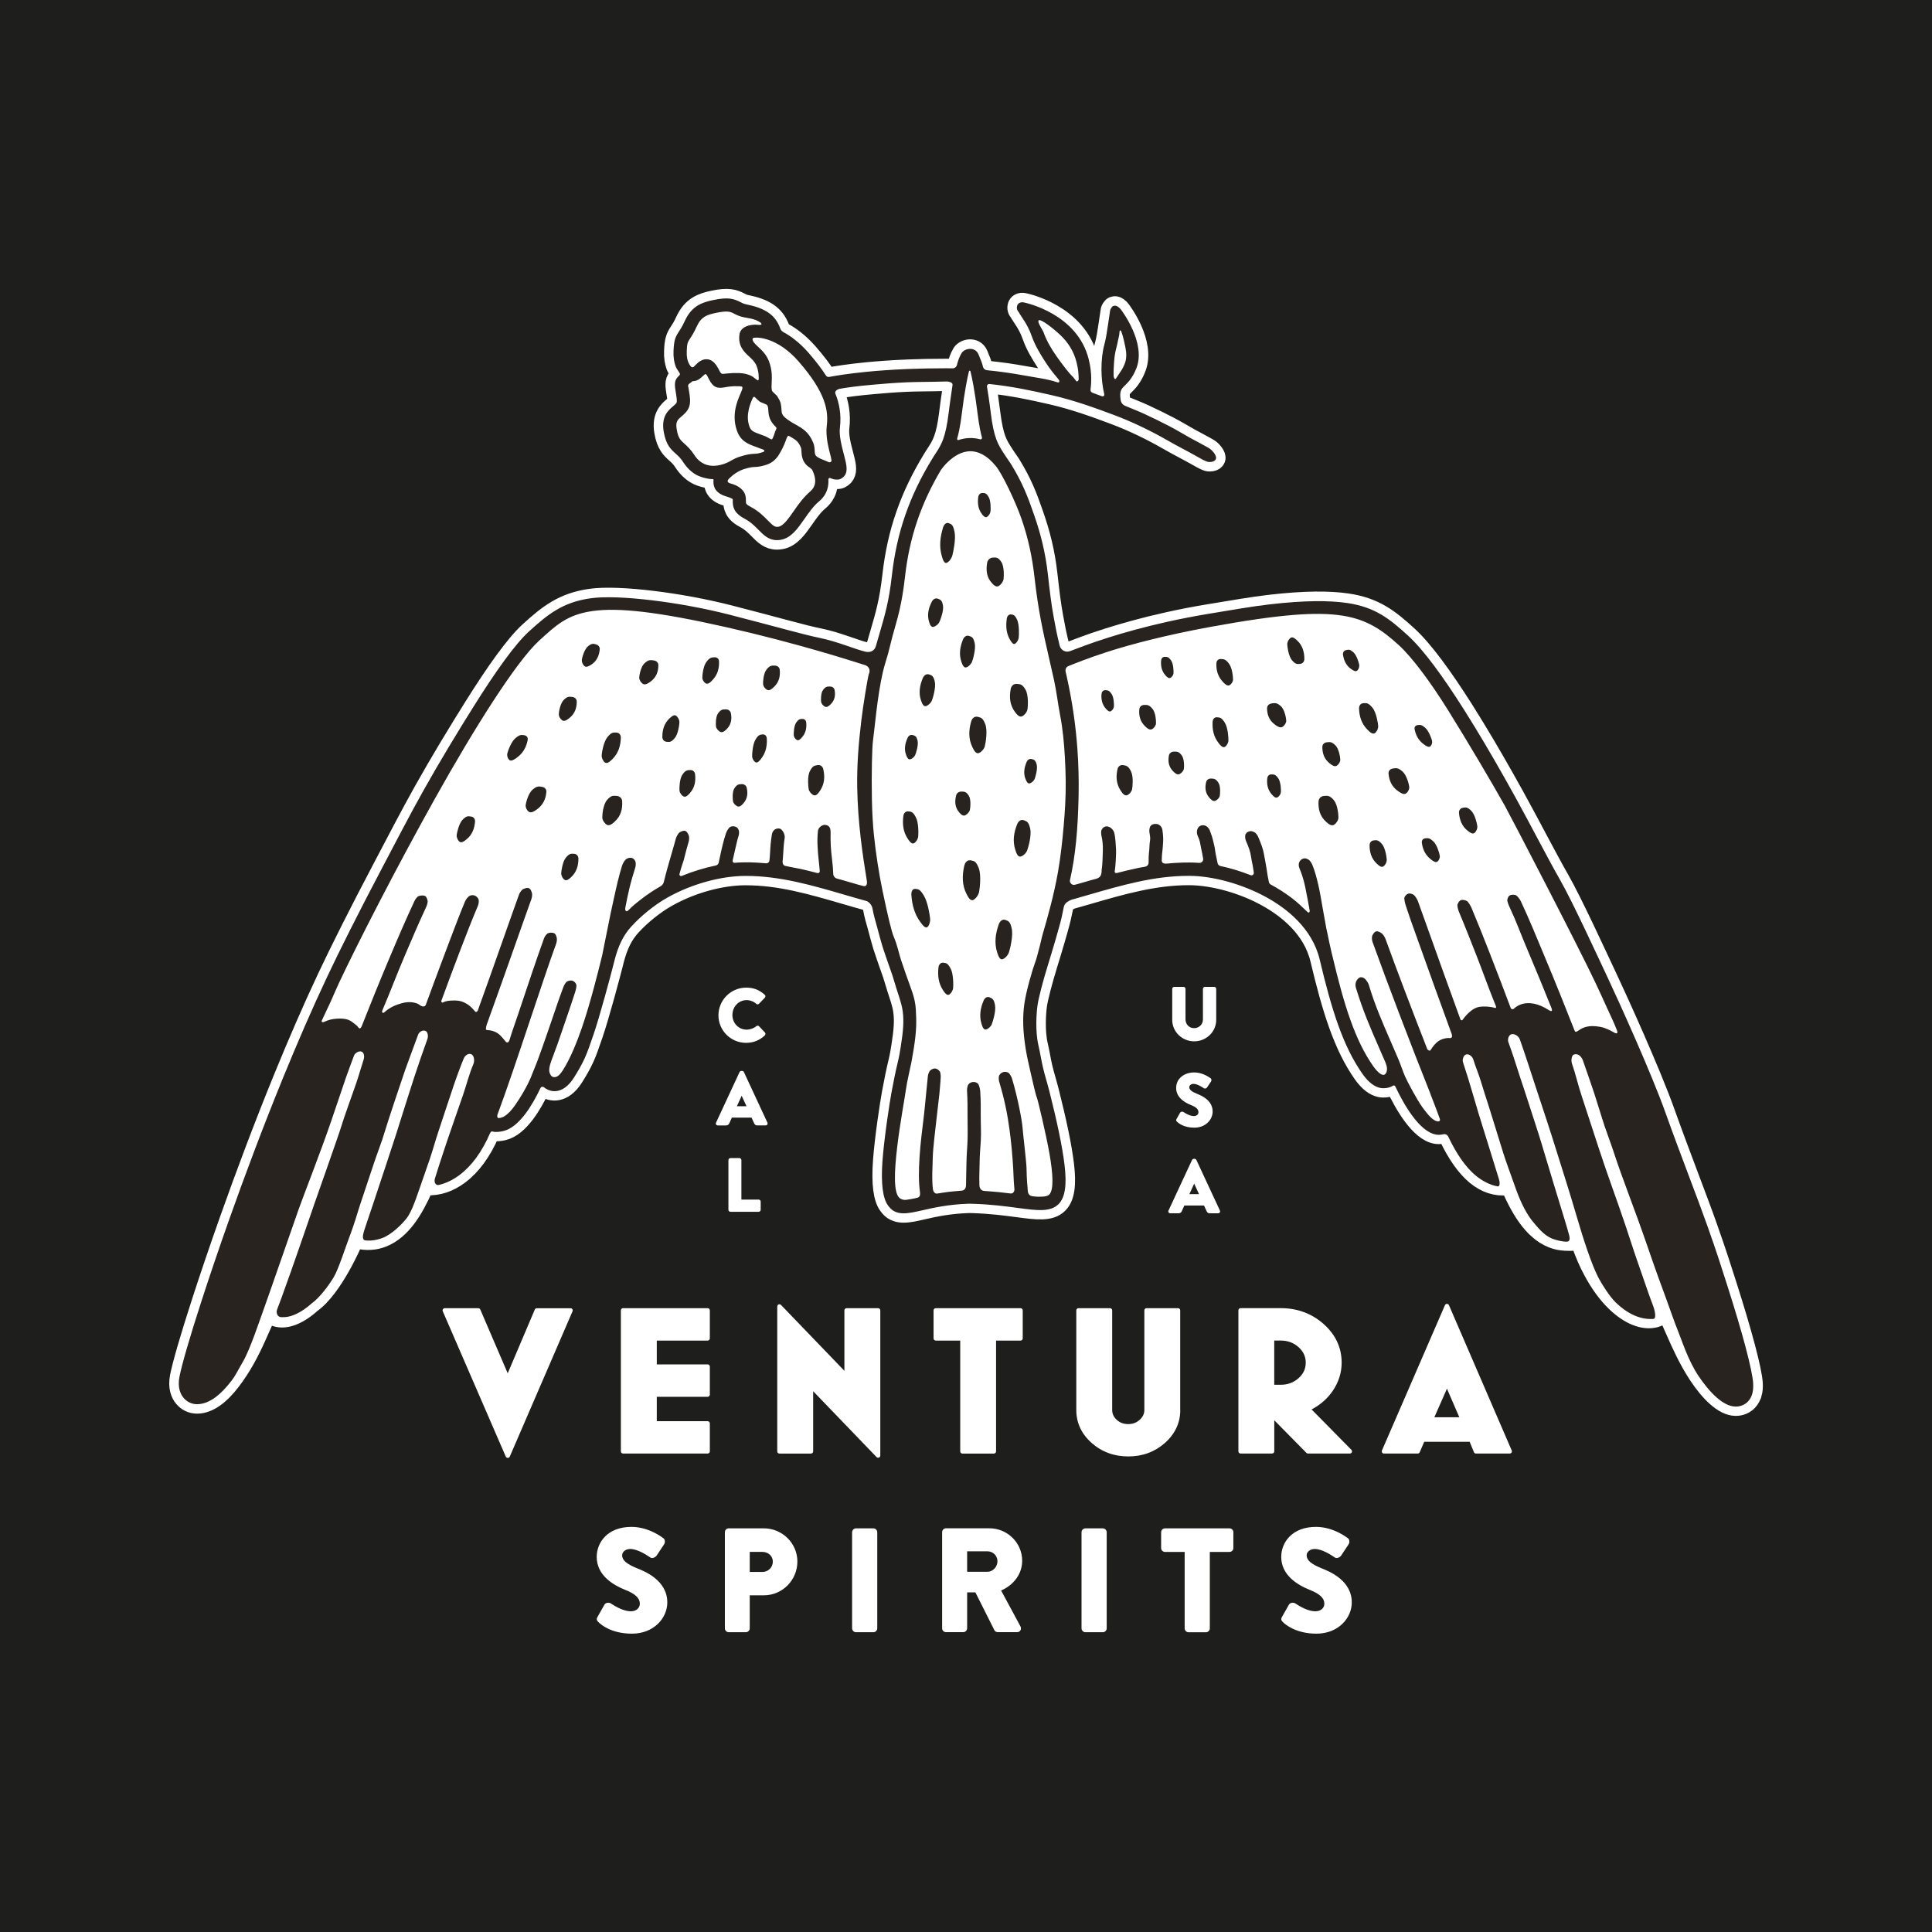 <svg viewBox="0 0 595 595" xmlns="http://www.w3.org/2000/svg" id="Layer_2"><defs><style>.cls-1{fill:none;stroke:#fff;stroke-miterlimit:10;stroke-width:5.85px;}.cls-2{fill:#28231e;}.cls-3{fill:#fff;}.cls-4{fill:#1e1e1c;}</style></defs><g id="Layer_1-2"><rect height="595" width="595" class="cls-4"></rect><path d="M176.27,403.19c.12.19.15.43.06.64l-19.33,44.75c-.11.25-.35.41-.62.41h0c-.27,0-.51-.16-.62-.41l-19.4-44.75c-.09-.21-.07-.45.06-.64.12-.19.34-.3.56-.3h10.32c.27,0,.51.16.62.41l8.44,19.64,8.34-19.63c.11-.25.35-.41.62-.41h10.39c.23,0,.44.11.56.3M217.93,402.88h-26.04c-.37,0-.68.3-.68.68v43.42c0,.37.3.67.68.67h26.04c.37,0,.68-.3.68-.67v-8.62c0-.37-.3-.67-.68-.67h-15.66v-7.52h15.66c.37,0,.68-.3.68-.68v-8.62c0-.37-.3-.68-.68-.68h-15.66v-7.33h15.66c.37,0,.68-.3.68-.68v-8.62c0-.37-.3-.68-.68-.68M270.43,402.88h-9.7c-.37,0-.68.3-.68.68v18.61l-19.52-20.28c-.19-.2-.48-.26-.74-.16-.26.1-.42.35-.42.63v44.63c0,.37.3.67.68.67h9.7c.37,0,.68-.3.68-.67v-18.54l19.52,20.28c.13.13.31.21.49.21.08,0,.17-.02.25-.05.26-.1.42-.35.42-.63v-44.7c0-.37-.3-.68-.67-.68M314.29,402.88h-26.1c-.37,0-.68.3-.68.68v8.62c0,.37.3.68.68.68h7.53v34.13c0,.37.3.67.67.67h9.7c.37,0,.67-.3.67-.67v-34.13h7.53c.37,0,.68-.3.68-.68v-8.62c0-.37-.3-.68-.68-.68M363.47,434.24v-30.68c0-.37-.3-.68-.67-.68h-9.7c-.37,0-.67.3-.67.68v30.63c0,1.2-.47,2.21-1.44,3.07-.99.89-2.15,1.32-3.55,1.32s-2.55-.43-3.51-1.31c-.95-.86-1.41-1.87-1.41-3.08v-30.63c0-.37-.3-.68-.67-.68h-9.7c-.37,0-.68.3-.68.68v30.68c0,3.95,1.59,7.36,4.72,10.14,3.11,2.76,6.91,4.16,11.29,4.16s8.18-1.4,11.29-4.16c3.13-2.78,4.72-6.19,4.72-10.14M416.19,446.51c.19.19.25.48.14.73-.1.25-.35.41-.62.41h-12.89c-.18,0-.35-.07-.48-.2l-9.9-10.05v9.57c0,.37-.3.67-.68.67h-9.7c-.37,0-.67-.3-.67-.67v-43.42c0-.37.3-.68.67-.68h12.34c5.14,0,9.6,1.65,13.25,4.9,3.68,3.27,5.54,7.27,5.54,11.89,0,3.08-.92,5.99-2.73,8.66-1.63,2.4-3.83,4.33-6.53,5.74l12.26,12.44ZM392.43,426.47h1.96c2.18,0,3.98-.66,5.51-2.02,1.5-1.33,2.23-2.9,2.23-4.79s-.73-3.45-2.23-4.79c-1.53-1.36-3.33-2.02-5.51-2.02h-1.96v13.61ZM465.5,447.35c-.12.19-.34.3-.56.3h-10.39c-.27,0-.52-.16-.62-.42l-1.32-3.2h-13.99l-1.39,3.21c-.11.25-.35.41-.62.41h-10.39c-.23,0-.44-.11-.56-.3-.12-.19-.15-.43-.06-.64l19.4-44.75c.11-.25.35-.41.62-.41h0c.27,0,.51.16.62.41l19.33,44.75c.09.21.07.45-.06.64M445.62,427.67l-3.88,8.81h7.69l-3.81-8.81ZM229.8,321.16c2.21,0,4.2-.79,5.75-2.3.24-.24.25-.65.03-.88l-1.8-1.91c-.2-.23-.61-.25-.86-.04-.77.67-1.89,1.07-2.98,1.07-2.45,0-4.38-1.98-4.38-4.51s1.91-4.58,4.35-4.58c1.1,0,2.19.41,2.99,1.13.23.23.6.23.84,0l1.8-1.87c.13-.13.19-.29.19-.46,0-.17-.08-.33-.22-.45-1.67-1.52-3.43-2.2-5.72-2.2-4.7,0-8.53,3.83-8.53,8.53s3.83,8.48,8.53,8.48M223.62,346.6h-2.54c-.23,0-.42-.1-.53-.27-.11-.17-.12-.38-.03-.59h0s7.24-15.57,7.24-15.57c.11-.21.34-.36.56-.36h.23c.22,0,.45.15.55.35l7.24,15.57c.09.2.08.42-.03.59-.11.17-.3.27-.53.27h-2.57c-.49,0-.73-.17-.97-.68l-.79-1.72h-6.06l-.78,1.74c-.18.42-.54.66-1,.66M229.9,340.69l-1.49-3.23-1.47,3.23h2.95ZM227.7,356.65h-2.75c-.34,0-.62.28-.62.62v15.31c0,.34.28.62.62.62h8.7c.34,0,.62-.28.62-.62v-2.52c0-.34-.28-.62-.62-.62h-5.32v-12.17c0-.33-.29-.62-.62-.62M367.77,320.7c3.75,0,6.79-2.96,6.79-6.61v-9.55c0-.33-.29-.62-.62-.62h-2.85c-.34,0-.62.28-.62.62v9.37c0,1.56-1.17,2.73-2.71,2.73s-2.66-1.18-2.66-2.73v-9.37c0-.34-.28-.62-.62-.62h-2.85c-.33,0-.62.29-.62.62v9.55c0,3.64,3.03,6.61,6.75,6.61M363.88,342.38c-.19.04-.35.14-.44.3l-1.09,1.92c-.24.43-.11.61.14.86.43.43,2.09,1.83,5.33,1.83,3.53,0,5.64-2.53,5.64-4.97,0-3.54-3.6-4.97-4.78-5.44-1.71-.69-2.41-1.29-2.41-2.08,0-.55.57-1,1.28-1,1.17,0,2.58.94,3.05,1.25.08.05.14.09.15.1.11.08.25.11.41.09.24-.04.51-.22.64-.43l1.19-1.79c.13-.23.18-.76-.19-.97-.9-.66-2.76-1.77-5.06-1.77-2.74,0-5.52,1.64-5.52,4.78,0,2.86,2.5,4.45,4.6,5.28,1.55.61,2.27,1.3,2.27,2.17,0,.71-.58,1.21-1.42,1.21-.6,0-1.62-.21-3.1-1.19-.05-.03-.08-.05-.08-.05,0,0,0,0,0,0-.15-.11-.39-.15-.6-.11M359.9,373.39c-.11-.17-.12-.38-.03-.58h0s7.24-15.57,7.24-15.57c.11-.21.33-.36.56-.36h.23c.22,0,.45.15.55.35l7.24,15.57c.09.2.08.42-.03.59-.11.17-.3.27-.53.27h-2.57c-.48,0-.73-.17-.97-.68l-.79-1.72h-6.06l-.78,1.74c-.17.42-.54.66-1,.66h-2.54c-.23,0-.42-.1-.53-.27M369.26,367.75l-1.49-3.23-1.47,3.23h2.95ZM196.26,483.01c-3.31-1.34-4.66-2.51-4.66-4.03,0-1.07,1.11-1.94,2.48-1.94,2.26,0,5,1.83,5.9,2.42.16.11.28.18.29.19.21.16.48.22.78.16.47-.08.98-.42,1.23-.82l2.29-3.46c.26-.45.35-1.46-.36-1.87-1.74-1.28-5.32-3.42-9.77-3.42-7.33,0-10.67,4.79-10.67,9.24,0,5.53,4.83,8.6,8.89,10.2,3,1.19,4.39,2.53,4.39,4.2,0,1.38-1.13,2.35-2.75,2.35-1.15,0-3.13-.4-6-2.3-.14-.09-.16-.1-.15-.1-.28-.2-.75-.29-1.16-.2-.37.07-.66.27-.85.58l-2.1,3.71c-.45.79-.25,1.13.28,1.66.83.83,4.03,3.54,10.3,3.54,6.82,0,10.89-4.88,10.89-9.6,0-6.84-6.96-9.6-9.25-10.51M245.57,480.91c0,5.73-4.63,10.4-10.31,10.4h-4.36v10.17c0,.63-.55,1.19-1.19,1.19h-5.28c-.66,0-1.19-.53-1.19-1.19v-29.61c0-.66.53-1.19,1.19-1.19h10.78c5.71,0,10.36,4.59,10.36,10.22M234.81,477.94h-3.91v6.17h3.91c1.79,0,3.2-1.4,3.2-3.2,0-1.67-1.4-2.97-3.2-2.97M268.98,470.69h-5.37c-.63,0-1.19.55-1.19,1.19v29.61c0,.63.55,1.19,1.19,1.19h5.37c.63,0,1.19-.55,1.19-1.19v-29.61c0-.63-.55-1.19-1.19-1.19M308.32,489.84l5.95,11.03c.21.4.21.87,0,1.23-.21.36-.6.56-1.05.56h-5.95c-.5,0-.88-.31-1.02-.59l-5.86-11.67h-2.54v11.07c0,.63-.55,1.19-1.19,1.19h-5.32c-.65,0-1.19-.53-1.19-1.19v-29.61c0-.66.53-1.19,1.19-1.19h13.37c5.56,0,10.09,4.49,10.09,10,0,3.93-2.47,7.41-6.48,9.16M304.13,477.76h-6.28v6.3h6.28c1.63,0,3.06-1.51,3.06-3.24s-1.4-3.06-3.06-3.06M339.64,470.69h-5.37c-.63,0-1.19.55-1.19,1.19v29.61c0,.63.55,1.19,1.19,1.19h5.37c.63,0,1.19-.55,1.19-1.19v-29.61c0-.63-.55-1.19-1.19-1.19M378.64,470.69h-19.86c-.65,0-1.19.53-1.19,1.19v4.88c0,.65.53,1.19,1.19,1.19h6.06v23.55c0,.63.55,1.19,1.19,1.19h5.37c.63,0,1.19-.55,1.19-1.19v-23.55h6.06c.65,0,1.19-.53,1.19-1.19v-4.88c0-.66-.53-1.19-1.19-1.19M407.07,483.01c-3.31-1.34-4.66-2.51-4.66-4.03,0-1.07,1.11-1.94,2.48-1.94,2.26,0,5,1.83,5.9,2.42.16.11.28.18.29.19.2.16.47.22.78.16.47-.08.98-.42,1.23-.82l2.29-3.46c.26-.45.34-1.46-.36-1.87-1.74-1.28-5.33-3.42-9.77-3.42-7.33,0-10.67,4.79-10.67,9.24,0,5.53,4.83,8.6,8.89,10.2,3,1.19,4.39,2.53,4.39,4.2,0,1.38-1.13,2.35-2.75,2.35-1.15,0-3.13-.4-6.01-2.3-.09-.06-.15-.1-.15-.1,0,0,0,0,0,0-.28-.2-.75-.29-1.16-.2-.37.07-.66.27-.85.58l-2.1,3.71c-.45.79-.25,1.13.28,1.66.59.59,3.87,3.54,10.3,3.54,6.82,0,10.89-4.88,10.89-9.6,0-6.84-6.96-9.6-9.25-10.51" class="cls-3"></path><path d="M539.65,429.21c-.26.92-.69,1.7-1.29,2.34-.48.51-1.05.9-1.7,1.17-.65.27-1.36.41-2.11.41-3.83,0-8.1-4.41-11.42-9.37-3.32-4.96-5.7-10.47-6.88-13.11-.58-1.3-1.13-2.55-1.65-3.73-.35-.79-.52-1.16-.83-1.89-.36-.87-1.3-.76-1.61-.35-.38.49-1.79,1.06-2.44,1.23-3.53.91-7.96-.81-12.21-4.93-2.47-2.4-4.84-5.59-6.97-9.56-1.41-2.62-2.49-5.16-3.67-8.41-.32-.89-1.08-1.01-1.57-.89-1.18.27-2.08.19-3.21.15-1.41-.05-2.79-.34-4.11-.88-3.05-1.23-5.55-3.59-7.66-6.5-1.11-1.54-2.12-3.22-3.03-4.98-.69-1.31-1.32-2.67-1.92-4.02-.2-.46-.66-.75-1.16-.7-3.48.36-6.71-.7-9.73-3.19-3.04-2.53-5.86-6.52-8.47-12.01-.27-.58-.92-.88-1.53-.72-.21.05-.42.1-.62.12-.52.07-1.01.05-1.43,0-2.69-.37-5.28-2.81-7.54-5.88-2.07-2.82-3.86-6.18-5.18-8.98-.15-.32-.49-.38-.78-.18-.97.65-2.65.91-3.94.63-1.53-.34-3.38-1.47-5.34-4.26-3.04-4.31-5.42-9.28-7.51-15.09-2.08-5.81-3.87-12.46-5.69-20.14-1.15-4.83-3.7-8.78-6.75-11.95-3.05-3.17-6.59-5.56-9.71-7.28-3.64-2.01-7.72-3.64-11.8-4.77s-8.15-1.77-11.79-1.8h-.33c-5.31,0-10.44.72-15.55,1.81s-10.21,2.57-15.44,4.09c-1.56.45-3.16.91-4.76,1.36-.28.08-.56.18-.82.31-1.01.51-1.64,1.02-1.87,2.05-.47,2.16-.63,3.15-1.09,4.85-.51,1.91-.98,3.53-1.35,4.81-.44,1.51-.86,2.93-1.26,4.26-.4,1.33-.78,2.57-1.14,3.73-1.57,5.11-2.94,10.31-3.26,12.58-.32,2.27-.74,7.96.27,12.29.62,2.67.85,4.49,1.41,6.89.56,2.4,1.36,4.83,2.03,7.53,2.27,9.01,3.93,16.72,4.62,22.54.69,5.81.28,9.9-1.88,12.02-1.26,1.24-2.9,1.72-4.99,1.8-2.09.07-4.63-.26-7.68-.67-1.81-.24-3.84-.51-6.1-.74-2.26-.23-4.74-.42-7.45-.51l-1.38-.03c-3.14.1-5.87.41-8.24.8-2.37.39-4.37.84-6.07,1.23-1.1.25-2.13.49-3.08.66-.96.17-1.84.28-2.66.28s-1.55-.1-2.24-.35c-.69-.25-1.5-.55-2.61-2.07-1.58-2.14-2.23-6.63-1.7-13.73.52-7.1,2.17-17.81,2.76-20.99.59-3.18,1.34-6.89,1.87-9.04.56-2.28.8-3.89.99-5.07.79-4.96,1.01-7.97.63-10.86-.37-2.9-1.57-5.6-2.88-10.16-.44-1.55-.97-2.81-1.53-4.49-.56-1.68-1.19-3.36-1.85-5.46-.5-1.62-1.07-3.76-1.66-6-.53-1.98-1-3.31-1.43-5.75-.19-1.09-1.25-2.05-1.83-2.21-1.05-.29-1.62-.45-2.67-.75-1.35-.39-2.7-.78-4.02-1.16-5.13-1.49-10.12-2.95-15.15-4.03-5.02-1.08-10.08-1.79-15.34-1.79h-.33c-7.05.04-16,2.3-23.71,6.62-4.14,2.32-8.21,5.69-11.13,8.87-2.64,2.87-4.1,6.18-5.16,10.15-.13.48-.32,1.26-.65,2.54-.16.64-1.16,4.44-2.37,8.8-1.21,4.36-2.63,9.27-3.63,12.13-.97,2.77-1.68,4.96-2.64,7.07-1.03,2.25-2.31,4.38-3.3,5.94-1.75,2.75-3.55,3.79-5.05,4.08-1.5.29-2.93-.12-4.1-1.05-.45-.35-.96-.24-1.14.16-1.28,2.69-2.86,5.58-4.68,7.98-2.01,2.65-4.3,4.71-6.78,5.28-.48.11-1.07.22-1.65.26-.58.04-1.17.02-1.65-.12-.21-.06-.34-.02-.45.08-.11.1-.19.25-.31.41-1.27,2.93-2.7,5.46-4.28,7.62-1.58,2.16-3.32,3.94-5.21,5.35-1.57,1.17-3.21,2.04-4.86,2.59-1.65.55-3.32.79-4.95.69-.27-.02-.54.06-.76.2-.22.14-.4.35-.51.6-1.44,3.23-3.1,6.45-5.12,9.14-2.03,2.69-4.42,4.87-7.32,6.04-1.24.5-2.51.79-3.83.86-1.31.08-2.66-.05-4.04-.39-.25-.06-.51-.03-.73.07-.22.1-.4.28-.5.52-.05.11-.09.21-.14.32-.04.1-6.02,14.15-12.74,18.9-4.15,3.74-8.04,5.12-10.9,4.21-.19-.06-.44-.15-.73-.3-.13-.06-.51-.26-.65-.35-.82-.51-1.64-.06-2.03.82-.32.74-.48,1.09-.86,1.96-.41.93-1.26,2.83-1.71,3.83-2.22,4.97-4.63,9.48-7.84,13.68-3.21,4.2-6.8,7.16-10.56,7.16-.81,0-1.59-.18-2.31-.52-.71-.34-1.36-.84-1.88-1.48-.46-.56-.93-1.34-1.2-2.41-.27-1.06-.35-2.4-.02-4.07.72-3.65,3.06-11.84,6.88-23.6,2.3-7.08,5.26-15.83,8.38-24.63,4.85-13.68,10.54-28.86,16.65-43.82,4.35-10.64,8.9-21.16,13.51-30.94,3.74-7.95,9.95-20.35,17.14-33.96,4.04-7.65,8.16-15.67,12.56-23.52,5.17-9.22,10.63-18.2,15.52-25.99,6.68-10.66,12.7-19.12,16.99-23.03,5.83-5.32,10.49-9.05,19.09-10.24s27.69,1.22,42.73,5.08c15.03,3.86,22.5,6.08,27.87,7.17,5.37,1.1,10.69,3.45,13.95,4.21,1.58.37,2.85-.35,3.21-1.74.19-.75.07-.23.27-.92.31-1.09.61-2.12.9-3.1.8-2.73,1.51-5.17,2.14-7.92.63-2.74,1.16-5.79,1.61-9.72.75-6.66,2.09-12.77,4.14-18.68,2.05-5.91,4.8-11.61,8.37-17.44.17-.27.33-.53.49-.78.16-.25.32-.49.47-.73.89-1.38,1.66-2.57,2.33-4.39.67-1.83,1.23-4.29,1.71-8.22.22-1.83.46-3.56.7-5.17.18-1.23.35-2.31.48-3.34.07-.52-.56-1.11-2.19-1.05-4.35.15-8.17.09-11.75.24-3.93.17-7.51.47-10.53.74-4.88.44-7.77.83-10.12,1.24-1.16.2-1.73.91-1.5,1.49.65,1.61,1.04,3.08,1.3,4.66.31,1.94.34,3.89.1,5.89-.15,1.21-.01,2.6.24,4,.25,1.4.62,2.81.95,4.07.39,1.5.72,2.74.84,3.8.12,1.05.03,1.92-.42,2.66-.2.33-.47.61-.78.83-.31.22-.61.42-.98.51-1.21.25-2.25-.12-2.77-.38-.29-.15-.64.08-.62.41.06,1.03-.04,2.1-.37,3.14-.42,1.3-1.21,2.55-2.52,3.64-.86.71-1.64,1.57-2.38,2.5-.74.92-1.42,1.91-2.1,2.88-1.06,1.51-2.09,2.98-3.24,4.14-1.16,1.16-2.44,2.02-4.01,2.29-.21.04-.42.07-.62.08-.2.02-.4.03-.59.03-1.29,0-2.33-.4-3.23-1-.91-.6-1.68-1.39-2.45-2.17-.57-.58-1.17-1.19-1.88-1.79-.71-.6-1.52-1.19-2.51-1.71-1.59-.84-2.48-1.74-2.98-2.67-.49-.92-.58-1.87-.56-2.79,0-.08,0-.17,0-.26,0-.08,0-.16,0-.22-.05-.05-.19-.16-.49-.3s-.76-.33-1.48-.54c-1.71-.49-2.7-1.25-3.26-2.04-.57-.78-.7-1.68-.71-2.16-.02-.47-.02-.55.03-.86.03-.15-.09-.3-.25-.29-1.19.05-3.7-.54-5.11-1.34-1.54-.87-2.88-2.18-3.99-3.89-.41-.64-.8-1.12-1.19-1.54-.39-.41-.77-.76-1.17-1.11-.73-.65-1.47-1.32-2.11-2.33-.65-1.01-1.2-2.38-1.54-4.42-.4-2.35-.04-3.99.6-5.2.64-1.21,1.56-1.99,2.29-2.6.3-.25.54-.46.73-.65.18-.19.31-.36.37-.53.08-.23.06-.75,0-1.32-.06-.57-.17-1.19-.24-1.62-.17-.99-.31-1.88-.29-2.67.02-.78.21-1.46.72-2.03.18-.2.34-.38.5-.55.16-.17.33-.31.33-.54,0-.41-.93-1.3-1.36-2.47-.42-1.17-.7-2.69-.62-4.64.07-1.69.21-2.77.47-3.64.26-.87.64-1.53,1.19-2.36.23-.35.49-.74.79-1.26.3-.52.64-1.16,1.02-2.01,1.07-2.33,2.4-3.75,3.88-4.68,1.48-.93,3.12-1.37,4.8-1.73,2.37-.51,3.99-.61,5.26-.45,1.27.15,2.19.56,3.15,1.06.3.15.57.29.85.41.29.12.59.22.97.29,2.67.54,4.97,1.28,6.79,2.53,1.64,1.13,2.9,2.68,3.69,4.89.17.48.5.89.96,1.13,1.12.6,2.28,1.35,3.45,2.27,1.42,1.11,2.87,2.46,4.31,4.11,1.17,1.34,2.23,2.64,3.18,3.89.79,1.04,1.5,2.05,2.14,3.04.24.37.66.55,1.09.47,2.18-.41,5.97-1.02,11.41-1.56,3.58-.35,7.88-.67,12.9-.87,3.5-.14,7.36-.22,11.58-.22.52,0,1.05,0,1.57.01.2,0,.4,0,.6,0,.53,0,1.06-.4,1.2-.91.41-1.58.78-2.6,1.31-3.47.68-1.74,4.27-2.56,5.37.13.9,2.19,1.07,2.59,1.36,3.8.14.58.63,1,1.22,1.06,4,.39,7.88.95,11.63,1.64,3.48.64,6.88,1.01,10.07,2.08.7.24.72-.45.39-.85-1.36-1.65-2.52-2.98-4.01-5.28-1.5-2.3-3.29-5.22-4.26-8.04-.77-2.22-1.8-4.01-2.65-5.25-.85-1.24-1.41-2.23-1.42-2.25-.29-.3-.47-.68-.52-1.08-.05-.4.02-.81.22-1.18.2-.37.89-.9,1.96-.66.34.07,4.46.94,8.92,3.56,4.47,2.61,9.29,6.97,11.02,14,.55,2.23.75,4.24.76,5.97,0,1.23-.08,2.31-.21,3.22-.08.59.16.92.73,1.11.45.16,2.32.86,2.71,1,.47.17.9-.11.78-.6-.57-2.41-.84-5.02-.86-7.52-.02-2.9.3-5.66.9-7.79.41-1.47.81-3.93,1.11-6.02.3-2.09.63-4.25.63-4.29.04-.39.2-.74.45-1.03.24-.29.18-.49.95-.61.76-.12,1.66.79,1.9,1.1.16.21,2.14,2.8,3.69,6.31,1.55,3.51,2.68,7.95,1.14,11.84-.59,1.5-1.24,2.6-1.87,3.45s-1.24,1.45-1.76,1.96c-.6.59-1.04,1.02-1.23,1.8-.14.58-.15,1.36,0,2.55.11.8.63,1.49,1.38,1.8,2.03.85,4.09,1.64,5.95,2.5,2.81,1.29,5.24,2.51,7.66,3.76,2.34,1.2,4.46,2.54,6.41,3.61,1.67.92,3.31,1.75,4.69,2.53.34.19.67.39.99.56,1.03.55,2.65,2.38,2.26,3.4-.39,1.03-1.99,1.03-2.57.87-.57-.16-1.53-.64-1.87-.84-.34-.19-1.28-.72-1.64-.92-2.78-1.57-5.54-2.93-9.07-4.96-4.41-2.54-10.2-5.42-16.17-7.66-5.66-2.12-12.22-4.52-19.26-6.14-6.24-1.43-12.13-2.69-19.08-3.43-.54-.06-.91.34-.82.87.17.99.33,2.04.5,3.13.22,1.49.43,3.08.64,4.75.48,3.93,1.05,6.39,1.71,8.22.67,1.82,1.43,3.01,2.33,4.39.15.24.31.48.47.73.16.25,1.53,2.22,1.7,2.49,3.58,5.83,5.12,9.82,7.17,15.73,2.05,5.91,3.48,11.59,4.23,18.25.57,5.02,1.08,9.41,1.79,13.18.64,3.42.92,5.07,1.84,8.79.33,1.36,1.74,2.24,3.15,1.74,2.28-.81,5.35-2.14,11.78-4.17,4.99-1.57,11.12-3.3,18.21-4.88,3.94-.88,8.19-1.72,12.7-2.46,7.48-1.24,13.51-2.29,19.01-2.93,10.52-1.21,18.15-1.23,23.71-.4,8.46,1.25,12.92,4.73,18.72,10.03,4.78,4.37,10.8,12.64,17.25,22.81,1.12,1.77,2.25,3.59,3.39,5.46,4.05,6.64,8.2,13.87,12.27,21.22,4.81,8.7,10.05,18.96,13.89,25.66,3.84,6.7,11.3,22.97,14.65,30.07,3.34,7.1,13.45,29.32,17.91,41.86,4.47,12.54,9.77,26,12.83,34.65,3.06,8.65,4.33,12.7,6.13,18.34,4.76,14.91,7.73,26.11,8,30.24.08,1.18-.02,2.24-.28,3.16" class="cls-3"></path><path d="M539.65,429.21c-.26.92-.69,1.7-1.29,2.34-.48.51-1.05.9-1.7,1.17-.65.27-1.36.41-2.11.41-3.83,0-8.1-4.41-11.42-9.37-3.32-4.96-5.7-10.47-6.88-13.11-.58-1.3-1.13-2.55-1.65-3.73-.35-.79-.52-1.16-.83-1.89-.36-.87-1.3-.76-1.61-.35-.38.49-1.79,1.06-2.44,1.23-3.53.91-7.96-.81-12.21-4.93-2.47-2.4-4.84-5.59-6.97-9.56-1.41-2.62-2.49-5.16-3.67-8.41-.32-.89-1.08-1.01-1.57-.89-1.18.27-2.08.19-3.21.15-1.41-.05-2.79-.34-4.11-.88-3.05-1.23-5.55-3.59-7.66-6.5-1.11-1.54-2.12-3.22-3.03-4.98-.69-1.31-1.32-2.67-1.92-4.02-.2-.46-.66-.75-1.16-.7-3.48.36-6.71-.7-9.73-3.19-3.04-2.53-5.86-6.52-8.47-12.01-.27-.58-.92-.88-1.53-.72-.21.05-.42.1-.62.12-.52.07-1.01.05-1.43,0-2.69-.37-5.28-2.81-7.54-5.88-2.07-2.82-3.86-6.18-5.18-8.98-.15-.32-.49-.38-.78-.18-.97.65-2.65.91-3.94.63-1.53-.34-3.38-1.47-5.34-4.26-3.04-4.31-5.42-9.28-7.51-15.09-2.08-5.81-3.87-12.46-5.69-20.14-1.15-4.83-3.7-8.78-6.75-11.95-3.05-3.17-6.59-5.56-9.71-7.28-3.64-2.01-7.72-3.64-11.8-4.77s-8.15-1.77-11.79-1.8h-.33c-5.31,0-10.44.72-15.55,1.81s-10.21,2.57-15.44,4.09c-1.56.45-3.16.91-4.76,1.36-.28.08-.56.18-.82.31-1.01.51-1.64,1.02-1.87,2.05-.47,2.16-.63,3.15-1.09,4.85-.51,1.91-.98,3.53-1.35,4.81-.44,1.51-.86,2.93-1.26,4.26-.4,1.33-.78,2.57-1.14,3.73-1.57,5.11-2.94,10.31-3.26,12.58-.32,2.27-.74,7.96.27,12.29.62,2.67.85,4.49,1.41,6.89.56,2.4,1.36,4.83,2.03,7.53,2.27,9.01,3.93,16.72,4.62,22.54.69,5.81.28,9.9-1.88,12.02-1.26,1.24-2.9,1.72-4.99,1.8-2.09.07-4.63-.26-7.68-.67-1.81-.24-3.84-.51-6.1-.74-2.26-.23-4.74-.42-7.45-.51l-1.38-.03c-3.14.1-5.87.41-8.24.8-2.37.39-4.37.84-6.07,1.23-1.1.25-2.13.49-3.08.66-.96.17-1.84.28-2.66.28s-1.55-.1-2.24-.35c-.69-.25-1.5-.55-2.61-2.07-1.58-2.14-2.23-6.63-1.7-13.73.52-7.1,2.17-17.81,2.76-20.99.59-3.18,1.34-6.89,1.87-9.04.56-2.28.8-3.89.99-5.07.79-4.96,1.01-7.97.63-10.86-.37-2.9-1.57-5.6-2.88-10.16-.44-1.55-.97-2.81-1.53-4.49-.56-1.68-1.19-3.36-1.85-5.46-.5-1.62-1.07-3.76-1.66-6-.53-1.98-1-3.31-1.43-5.75-.19-1.09-1.25-2.05-1.83-2.21-1.05-.29-1.62-.45-2.67-.75-1.35-.39-2.7-.78-4.02-1.16-5.13-1.49-10.12-2.95-15.15-4.03-5.02-1.08-10.08-1.79-15.34-1.79h-.33c-7.05.04-16,2.3-23.71,6.62-4.14,2.32-8.21,5.69-11.13,8.87-2.64,2.87-4.1,6.18-5.16,10.15-.13.48-.32,1.26-.65,2.54-.16.64-1.16,4.44-2.37,8.8-1.21,4.36-2.63,9.27-3.63,12.13-.97,2.77-1.68,4.96-2.64,7.07-1.03,2.25-2.31,4.38-3.3,5.94-1.75,2.75-3.55,3.79-5.05,4.08-1.5.29-2.93-.12-4.1-1.05-.45-.35-.96-.24-1.14.16-1.28,2.69-2.86,5.58-4.68,7.98-2.01,2.65-4.3,4.71-6.78,5.28-.48.11-1.07.22-1.65.26-.58.04-1.17.02-1.65-.12-.21-.06-.34-.02-.45.08-.11.1-.19.25-.31.41-1.27,2.93-2.7,5.46-4.28,7.62-1.58,2.16-3.32,3.94-5.21,5.35-1.57,1.17-3.21,2.04-4.86,2.59-1.65.55-3.32.79-4.95.69-.27-.02-.54.06-.76.2-.22.14-.4.35-.51.6-1.44,3.23-3.1,6.45-5.12,9.14-2.03,2.69-4.42,4.87-7.32,6.04-1.24.5-2.51.79-3.83.86-1.31.08-2.66-.05-4.04-.39-.25-.06-.51-.03-.73.07-.22.1-.4.28-.5.52-.05.11-.09.21-.14.32-.04.1-6.02,14.15-12.74,18.9-4.15,3.74-8.04,5.12-10.9,4.21-.19-.06-.44-.15-.73-.3-.13-.06-.51-.26-.65-.35-.82-.51-1.64-.06-2.03.82-.32.74-.48,1.09-.86,1.96-.41.93-1.26,2.83-1.71,3.83-2.22,4.97-4.63,9.48-7.84,13.68-3.21,4.2-6.8,7.16-10.56,7.16-.81,0-1.59-.18-2.31-.52-.71-.34-1.36-.84-1.88-1.48-.46-.56-.93-1.34-1.2-2.41-.27-1.06-.35-2.4-.02-4.07.72-3.65,3.06-11.84,6.88-23.6,2.3-7.08,5.26-15.83,8.38-24.63,4.85-13.68,10.54-28.86,16.65-43.82,4.35-10.64,8.9-21.16,13.51-30.94,3.74-7.95,9.95-20.35,17.14-33.96,4.04-7.65,8.16-15.67,12.56-23.52,5.17-9.22,10.63-18.2,15.52-25.99,6.68-10.66,12.7-19.12,16.99-23.03,5.83-5.32,10.49-9.05,19.09-10.24s27.69,1.22,42.73,5.08c15.03,3.86,22.5,6.08,27.87,7.17,5.37,1.1,10.69,3.45,13.95,4.21,1.58.37,2.85-.35,3.21-1.74.19-.75.07-.23.27-.92.31-1.09.61-2.12.9-3.1.8-2.73,1.51-5.17,2.14-7.92.63-2.74,1.16-5.79,1.61-9.72.75-6.66,2.09-12.77,4.14-18.68,2.05-5.91,4.8-11.61,8.37-17.44.17-.27.33-.53.49-.78.16-.25.32-.49.47-.73.89-1.38,1.66-2.57,2.33-4.39.67-1.83,1.23-4.29,1.71-8.22.22-1.83.46-3.56.7-5.17.18-1.23.35-2.31.48-3.34.07-.52-.56-1.11-2.19-1.05-4.35.15-8.17.09-11.75.24-3.93.17-7.51.47-10.53.74-4.88.44-7.77.83-10.12,1.24-1.16.2-1.73.91-1.5,1.49.65,1.61,1.04,3.08,1.3,4.66.31,1.94.34,3.89.1,5.89-.15,1.21-.01,2.6.24,4,.25,1.4.62,2.81.95,4.07.39,1.5.72,2.74.84,3.8.12,1.05.03,1.92-.42,2.66-.2.33-.47.61-.78.83-.31.22-.61.42-.98.51-1.21.25-2.25-.12-2.77-.38-.29-.15-.64.08-.62.41.06,1.03-.04,2.1-.37,3.14-.42,1.3-1.21,2.55-2.52,3.64-.86.71-1.64,1.57-2.38,2.5-.74.92-1.42,1.91-2.1,2.88-1.06,1.51-2.09,2.98-3.24,4.14-1.16,1.16-2.44,2.02-4.01,2.29-.21.04-.42.07-.62.08-.2.02-.4.03-.59.03-1.29,0-2.33-.4-3.23-1-.91-.6-1.68-1.39-2.45-2.17-.57-.58-1.17-1.19-1.88-1.79-.71-.6-1.52-1.19-2.51-1.71-1.59-.84-2.48-1.74-2.98-2.67-.49-.92-.58-1.87-.56-2.79,0-.08,0-.17,0-.26,0-.08,0-.16,0-.22-.05-.05-.19-.16-.49-.3s-.76-.33-1.48-.54c-1.71-.49-2.7-1.25-3.26-2.04-.57-.78-.7-1.68-.71-2.16-.02-.47-.02-.55.03-.86.03-.15-.09-.3-.25-.29-1.19.05-3.7-.54-5.11-1.34-1.54-.87-2.88-2.18-3.99-3.89-.41-.64-.8-1.12-1.19-1.54-.39-.41-.77-.76-1.17-1.11-.73-.65-1.47-1.32-2.11-2.33-.65-1.01-1.2-2.38-1.54-4.42-.4-2.35-.04-3.99.6-5.2.64-1.21,1.56-1.99,2.29-2.6.3-.25.54-.46.73-.65.18-.19.31-.36.37-.53.08-.23.06-.75,0-1.32-.06-.57-.17-1.19-.24-1.62-.17-.99-.31-1.88-.29-2.67.02-.78.21-1.46.72-2.03.18-.2.34-.38.5-.55.16-.17.33-.31.33-.54,0-.41-.93-1.3-1.36-2.47-.42-1.17-.7-2.69-.62-4.64.07-1.69.21-2.77.47-3.64.26-.87.64-1.53,1.19-2.36.23-.35.49-.74.79-1.26.3-.52.64-1.16,1.02-2.01,1.07-2.33,2.4-3.75,3.88-4.68,1.48-.93,3.12-1.37,4.8-1.73,2.37-.51,3.99-.61,5.26-.45,1.27.15,2.19.56,3.15,1.06.3.15.57.29.85.41.29.12.59.22.97.29,2.67.54,4.97,1.28,6.79,2.53,1.64,1.13,2.9,2.68,3.69,4.89.17.48.5.89.96,1.13,1.12.6,2.28,1.35,3.45,2.27,1.42,1.11,2.87,2.46,4.31,4.11,1.17,1.34,2.23,2.64,3.18,3.89.79,1.04,1.5,2.05,2.14,3.04.24.37.66.55,1.09.47,2.18-.41,5.97-1.02,11.41-1.56,3.58-.35,7.88-.67,12.9-.87,3.5-.14,7.36-.22,11.58-.22.52,0,1.05,0,1.57.01.2,0,.4,0,.6,0,.53,0,1.06-.4,1.2-.91.41-1.58.78-2.6,1.31-3.47.68-1.74,4.27-2.56,5.37.13.9,2.19,1.07,2.59,1.36,3.8.14.58.63,1,1.22,1.06,4,.39,7.88.95,11.63,1.64,3.48.64,6.88,1.01,10.07,2.08.7.24.72-.45.39-.85-1.36-1.65-2.52-2.98-4.01-5.28-1.5-2.3-3.29-5.22-4.26-8.04-.77-2.22-1.8-4.01-2.65-5.25-.85-1.24-1.41-2.23-1.42-2.25-.29-.3-.47-.68-.52-1.08-.05-.4.02-.81.22-1.18.2-.37.89-.9,1.96-.66.34.07,4.46.94,8.92,3.56,4.47,2.61,9.29,6.97,11.02,14,.55,2.23.75,4.24.76,5.97,0,1.23-.08,2.31-.21,3.22-.08.59.16.92.73,1.11.45.16,2.32.86,2.71,1,.47.17.9-.11.78-.6-.57-2.41-.84-5.02-.86-7.52-.02-2.9.3-5.66.9-7.79.41-1.47.81-3.93,1.11-6.02.3-2.09.63-4.25.63-4.29.04-.39.2-.74.45-1.03.24-.29.18-.49.95-.61.76-.12,1.66.79,1.9,1.1.16.21,2.14,2.8,3.69,6.31,1.55,3.51,2.68,7.95,1.14,11.84-.59,1.5-1.24,2.6-1.87,3.45s-1.24,1.45-1.76,1.96c-.6.59-1.04,1.02-1.23,1.8-.14.58-.15,1.36,0,2.55.11.8.63,1.49,1.38,1.8,2.03.85,4.09,1.64,5.95,2.5,2.81,1.29,5.24,2.51,7.66,3.76,2.34,1.2,4.46,2.54,6.41,3.61,1.67.92,3.31,1.75,4.69,2.53.34.19.67.39.99.56,1.03.55,2.65,2.38,2.26,3.4-.39,1.03-1.99,1.03-2.57.87-.57-.16-1.53-.64-1.87-.84-.34-.19-1.28-.72-1.64-.92-2.78-1.57-5.54-2.93-9.07-4.96-4.41-2.54-10.2-5.42-16.17-7.66-5.66-2.12-12.22-4.52-19.26-6.14-6.24-1.43-12.13-2.69-19.08-3.43-.54-.06-.91.34-.82.87.17.99.33,2.04.5,3.13.22,1.49.43,3.08.64,4.75.48,3.93,1.05,6.39,1.71,8.22.67,1.82,1.43,3.01,2.33,4.39.15.24.31.48.47.73.16.25,1.53,2.22,1.7,2.49,3.58,5.83,5.12,9.82,7.17,15.73,2.05,5.91,3.48,11.59,4.23,18.25.57,5.02,1.08,9.41,1.79,13.18.64,3.42.92,5.07,1.84,8.79.33,1.36,1.74,2.24,3.15,1.74,2.28-.81,5.35-2.14,11.78-4.17,4.99-1.57,11.12-3.3,18.21-4.88,3.94-.88,8.19-1.72,12.7-2.46,7.48-1.24,13.51-2.29,19.01-2.93,10.52-1.21,18.15-1.23,23.71-.4,8.46,1.25,12.92,4.73,18.72,10.03,4.78,4.37,10.8,12.64,17.25,22.81,1.12,1.77,2.25,3.59,3.39,5.46,4.05,6.64,8.2,13.87,12.27,21.22,4.81,8.7,10.05,18.96,13.89,25.66,3.84,6.7,11.3,22.97,14.65,30.07,3.34,7.1,13.45,29.32,17.91,41.86,4.47,12.54,9.77,26,12.83,34.65,3.06,8.65,4.33,12.7,6.13,18.34,4.76,14.91,7.73,26.11,8,30.24.08,1.18-.02,2.24-.28,3.16Z" class="cls-1"></path><path d="M317.49,97.95c4.95,6.34,12.37,21.5,12.37,21.5,0,0,3.25,5.41,3.56,0,.31-5.41-.67-13.14-8.3-19.29-5.57-4.49-7.64-2.21-7.64-2.21" class="cls-3"></path><path d="M342.55,98.87c-.62,6.51-2.32,17.34-2.32,17.34,0,0,2.32,3.94,5.88-.15,3.09-3.56,2.78-8.2.79-13.78-2.41-6.73-4.34-3.4-4.34-3.4" class="cls-3"></path><path d="M298.77,109.45c-2.76,3.4-3.58,9.38-3.58,9.38l-3.4,19s3.68-2.74,8.21-.7,5.28,3.4,4.1-2.58c-1.17-5.98-2.35-20.17-3.28-23.1-.94-2.93-2.05-1.99-2.05-1.99" class="cls-3"></path><path d="M210.71,115.18l-2.21-9.12c.96-1.08,3.43-6.62,3.71-7.06.72-1.15,1.6-.13,2.18-1.36.65-1.39,6.5-3.22,4.93-2.94,4.8-.85,9.85-.19,12.66,1.26,2.25,1.17,1.62,3.6,3.92,4.66,1.52.7,2.2,2.67,3.49,3.65,2.23,1.68,2.89,3.76,5.73,4.25,2.06.35,12.12,11.89,11.26,22.31-.15,1.78.09,4.12.14,5.93.03.89.43,3.87.29,4.78-.13.79,1.12,2.77.86,3.57-.27.82-4.08.06-4.28.86-.46,1.82-2.3,3.54-2.88,5.4-.9,2.88-.88,5.93-3.53,7.62-3.33,2.12-4.79,6.49-7.83,5.98-2.51-.43-7.07-4.87-9.27-5.83-3.12-1.36-.93-6.82-4.38-7.44-3.4-.61-5-7.78-8.12-7-1.63.41-7.08-.19-7.35-3.93-.19-2.65-1.82-3.81-3.53-5.48-1.4-1.37-1.55-5.92-.69-7.38.99-1.68,2.8-2.15,3.4-2.66.76-.66-.21-3.67,1.5-10.07" class="cls-3"></path><path d="M224.62,218.83c-.27-.22-.63-.35-1.07-.36-.48,0-.85-.01-1.2.13-.35.14-.69.42-1.13.97-.44.55-.64,1.45-.72,2.29-.08.84-.04,1.61,0,1.91.05.3.22.62.45.91.23.29.53.54.83.69.38.19.74.13,1.07-.05.33-.18.64-.47.9-.72.74-.73,1.16-1.52,1.35-2.35.2-.83.16-1.7,0-2.57-.06-.34-.24-.64-.51-.85" class="cls-2"></path><path d="M229.42,241.77c-.27-.19-.62-.3-1.04-.28-.46.02-.81.04-1.14.2-.33.16-.64.45-1.03,1.02-.39.57-.53,1.45-.56,2.27-.03.82.05,1.57.11,1.85.06.29.24.59.48.86.24.26.54.49.84.62.37.17.72.08,1.02-.12.31-.19.58-.5.82-.76.67-.75,1.03-1.55,1.17-2.37s.06-1.66-.14-2.5c-.08-.33-.26-.6-.53-.8" class="cls-2"></path><path d="M239.69,205.37c-.26-.23-.63-.38-1.08-.39-.5-.01-.88-.02-1.26.13-.38.15-.75.45-1.25,1.05-.5.6-.78,1.57-.94,2.47-.15.9-.18,1.74-.15,2.06.02.33.17.68.39.99.22.31.5.58.81.75.38.21.76.14,1.12-.05.36-.19.7-.5.99-.78.83-.78,1.33-1.64,1.6-2.53s.31-1.83.22-2.78c-.03-.37-.19-.69-.45-.92" class="cls-2"></path><path d="M235.79,226.51c-.22-.24-.53-.36-.92-.33-.43.04-.75.07-1.08.27-.33.2-.66.57-1.1,1.29-.45.71-.71,1.82-.87,2.85-.15,1.02-.2,1.96-.18,2.32.01.36.13.74.31,1.06.18.33.42.6.67.76.32.2.65.09.96-.16.32-.25.61-.63.87-.96.73-.95,1.19-1.95,1.44-2.98.26-1.03.32-2.08.27-3.12-.02-.41-.15-.75-.36-.99" class="cls-2"></path><path d="M208.28,220.45c-.34-.25-.71-.2-1.07-.01-.36.19-.71.51-1.01.79-.86.8-1.41,1.71-1.75,2.67-.34.96-.46,1.98-.47,3.02,0,.4.12.77.35,1.04.23.27.56.45.99.49.47.04.83.07,1.2-.07.37-.14.76-.44,1.28-1.07.53-.62.89-1.66,1.11-2.64.23-.98.32-1.89.33-2.24,0-.36-.1-.75-.28-1.1-.18-.35-.43-.67-.7-.87" class="cls-2"></path><path d="M213.62,237.51c-.26-.24-.61-.37-1.05-.36-.48.01-.85.03-1.21.21-.36.18-.71.52-1.18,1.18-.47.67-.71,1.72-.83,2.69-.12.98-.12,1.87-.09,2.22.03.35.18.71.4,1.04s.5.6.8.76c.37.21.73.11,1.07-.11.34-.22.66-.58.93-.88.78-.88,1.24-1.82,1.47-2.79.24-.97.25-1.98.14-2.99-.04-.39-.2-.73-.46-.97" class="cls-2"></path><path d="M221.44,203.69c-.02-.39-.15-.71-.4-.94-.24-.23-.59-.35-1.02-.33-.48.03-.85.05-1.22.24-.37.19-.75.53-1.25,1.2-.51.67-.82,1.72-1.01,2.68-.19.97-.24,1.85-.24,2.19,0,.34.14.7.33,1.01.2.31.46.58.74.73.35.19.72.09,1.08-.14.36-.23.7-.59.99-.9.83-.89,1.35-1.83,1.65-2.8.3-.97.38-1.96.34-2.95" class="cls-2"></path><path d="M247.91,221.7c-.2-.19-.48-.3-.82-.29-.38.01-.67.02-.95.17-.28.14-.56.41-.93.94-.37.53-.57,1.37-.67,2.15-.1.78-.11,1.49-.08,1.77.02.28.14.57.31.83.17.26.39.48.62.61.29.17.57.09.85-.09.27-.18.52-.46.74-.7.62-.7.98-1.45,1.18-2.23.19-.78.21-1.58.13-2.38-.03-.31-.15-.58-.36-.77" class="cls-2"></path><path d="M423.46,225.76c.29-.22.54-.56.72-.96.18-.39.28-.83.26-1.24-.02-.4-.17-1.44-.45-2.56-.29-1.12-.71-2.32-1.31-3.04s-1.03-1.09-1.44-1.27c-.41-.17-.8-.16-1.31-.13-.46.02-.82.21-1.05.51-.23.3-.35.7-.33,1.16.04,1.18.22,2.34.63,3.45.41,1.11,1.05,2.15,2.01,3.1.34.33.73.71,1.13.94.4.23.8.31,1.16.03" class="cls-2"></path><path d="M201.28,203.38c-.53-.07-.93-.12-1.34-.02-.41.1-.85.36-1.44.9-.59.54-1,1.48-1.26,2.37-.26.89-.37,1.72-.38,2.05-.01.33.11.7.3,1.04.2.34.47.65.77.85.37.26.79.23,1.19.08.4-.15.79-.42,1.13-.66.96-.68,1.59-1.48,1.97-2.35.38-.87.53-1.8.54-2.76,0-.37-.13-.72-.38-.98-.25-.27-.62-.46-1.1-.52" class="cls-2"></path><path d="M311.91,211.01c-.33.28-.55.69-.64,1.16-.23,1.23-.31,2.45-.13,3.65.18,1.19.63,2.36,1.46,3.46.29.38.63.82,1.01,1.11.38.28.8.41,1.25.17.36-.19.72-.52,1.01-.9.29-.39.5-.83.57-1.25.07-.42.16-1.51.11-2.7-.05-1.19-.24-2.49-.72-3.31-.48-.83-.87-1.25-1.27-1.48-.4-.23-.83-.26-1.4-.3-.51-.03-.94.12-1.27.4" class="cls-2"></path><path d="M425.6,259.93c-.53-.62-.92-.92-1.29-1.06s-.73-.11-1.2-.06c-.43.04-.76.22-.98.5-.22.27-.34.64-.34,1.04,0,1.04.14,2.06.49,3.02.35.96.91,1.86,1.77,2.65.3.28.65.6,1.01.78.36.18.73.24,1.06-.02.27-.21.51-.52.69-.88.17-.35.28-.74.27-1.1-.01-.36-.11-1.26-.35-2.24-.23-.97-.6-2.01-1.13-2.63" class="cls-2"></path><path d="M252.92,235.88c-.3-.23-.7-.32-1.16-.25-.51.08-.9.15-1.25.4-.36.25-.69.67-1.1,1.48-.41.8-.53,2-.54,3.09,0,1.09.11,2.08.19,2.46.08.38.29.76.56,1.09.27.32.61.59.94.73.42.18.79.02,1.13-.28.33-.3.63-.73.88-1.11.71-1.08,1.08-2.18,1.21-3.29.13-1.11.01-2.22-.23-3.31-.1-.43-.31-.78-.61-1" class="cls-2"></path><path d="M256.59,211.75c-.24-.2-.57-.32-.96-.32-.43-.01-.76-.01-1.08.11-.32.12-.62.37-1.02.87-.4.49-.58,1.3-.65,2.05-.07.75-.04,1.44,0,1.71.04.27.19.56.4.82.21.26.47.48.74.62.34.18.66.12.96-.04.3-.16.57-.42.81-.64.67-.65,1.05-1.35,1.23-2.1.18-.74.16-1.52.02-2.3-.05-.3-.21-.57-.45-.77" class="cls-2"></path><path d="M191.12,245.65c-.29-.3-.71-.5-1.23-.54-.58-.04-1.02-.07-1.46.08-.44.16-.89.5-1.49,1.19-.6.69-.97,1.84-1.19,2.92-.21,1.08-.27,2.09-.26,2.48.01.39.17.82.41,1.21.24.39.56.73.9.96.43.28.87.22,1.3,0,.43-.21.83-.57,1.18-.88.99-.89,1.61-1.89,1.96-2.96.35-1.06.44-2.19.37-3.34-.02-.45-.19-.85-.49-1.14" class="cls-2"></path><path d="M311.05,197.01c.21.35.45.76.72,1.03.27.27.57.4.88.19.25-.16.5-.45.7-.78.2-.34.35-.73.39-1.11.05-.38.1-1.36.05-2.43-.05-1.07-.19-2.24-.53-3-.35-.76-.62-1.15-.9-1.37-.29-.22-.59-.26-.98-.31-.36-.04-.66.08-.89.33-.23.24-.38.6-.44,1.03-.15,1.1-.2,2.2-.06,3.28.14,1.08.46,2.14,1.06,3.15" class="cls-2"></path><path d="M145.09,251.48c-.47-.08-.82-.14-1.2-.04-.38.11-.79.38-1.37.95-.58.57-1.03,1.58-1.34,2.53-.31.95-.49,1.85-.53,2.2-.04.35.03.75.18,1.12.15.37.36.7.62.93.31.28.68.26,1.06.1.38-.15.75-.44,1.07-.7.93-.72,1.56-1.57,1.98-2.5.42-.93.64-1.93.73-2.97.04-.4-.05-.77-.25-1.06-.2-.29-.52-.5-.94-.57" class="cls-2"></path><path d="M431.92,237.59c-.65-.57-1.12-.84-1.55-.95-.43-.11-.84-.05-1.37.03-.48.07-.84.28-1.07.56-.23.29-.33.65-.3,1.05.1,1.02.33,2.02.8,2.94.47.92,1.18,1.77,2.23,2.49.36.25.79.54,1.21.7.42.16.85.18,1.21-.1.29-.22.54-.55.71-.91.17-.36.26-.76.21-1.11-.04-.35-.23-1.24-.58-2.19-.35-.95-.85-1.95-1.5-2.52" class="cls-2"></path><path d="M441.47,259.18c-.57-.56-.97-.83-1.34-.95-.37-.12-.71-.1-1.15-.06-.4.04-.7.2-.88.45-.18.24-.26.57-.21.93.12.93.36,1.85.79,2.71.43.86,1.06,1.67,1.97,2.39.32.25.69.54,1.05.7.36.17.72.21,1.01-.02.23-.18.43-.47.56-.79.13-.32.19-.67.14-.99-.05-.32-.24-1.14-.57-2.01s-.79-1.81-1.36-2.37" class="cls-2"></path><path d="M539.93,426.05c-.27-4.13-3.23-15.33-8-30.24-1.8-5.64-3.07-9.69-6.13-18.34-3.06-8.65-8.36-22.11-12.83-34.65-4.47-12.54-14.57-34.76-17.91-41.86-3.34-7.1-10.81-23.36-14.65-30.07-3.84-6.71-9.07-16.96-13.88-25.66-4.07-7.35-8.22-14.59-12.27-21.22-1.14-1.87-2.27-3.7-3.39-5.46-6.44-10.17-12.46-18.44-17.25-22.81-5.8-5.31-10.26-8.78-18.72-10.03-5.56-.82-13.19-.81-23.71.4-5.5.63-11.53,1.69-19.01,2.93-4.51.75-8.75,1.58-12.7,2.46-7.09,1.58-13.22,3.3-18.21,4.88-6.43,2.03-9.5,3.36-11.78,4.17-1.41.5-2.82-.38-3.15-1.74-.92-3.72-1.2-5.37-1.84-8.79-.71-3.77-1.23-8.17-1.79-13.18-.75-6.66-2.18-12.34-4.23-18.25-2.05-5.91-3.59-9.9-7.16-15.73-.17-.27-1.54-2.24-1.7-2.49-.16-.25-.32-.49-.47-.73-.89-1.38-1.66-2.57-2.33-4.39-.67-1.83-1.23-4.29-1.71-8.22-.2-1.67-.42-3.25-.64-4.75-.16-1.11-.33-2.16-.5-3.16-.09-.52.27-.9.8-.85,6.96.74,12.86,2,19.11,3.43,7.04,1.61,13.6,4.01,19.26,6.13,5.97,2.24,11.75,5.12,16.17,7.66,3.54,2.03,6.3,3.39,9.07,4.96.36.21,1.3.73,1.64.92.34.19,1.3.67,1.87.84.57.16,2.18.16,2.57-.87.39-1.03-1.23-2.85-2.26-3.4-.33-.18-.65-.37-.99-.56-1.38-.78-3.02-1.61-4.69-2.53-1.95-1.08-4.08-2.41-6.41-3.61-2.42-1.25-4.85-2.46-7.66-3.76-1.86-.86-3.92-1.65-5.95-2.5-.75-.31-1.27-1.02-1.38-1.83-.16-1.18-.15-1.95,0-2.54.19-.78.63-1.21,1.23-1.8.52-.51,1.13-1.11,1.76-1.96.63-.85,1.28-1.95,1.87-3.45,1.53-3.89.41-8.33-1.14-11.84-1.55-3.51-3.52-6.1-3.69-6.31-.24-.31-1.13-1.22-1.9-1.1-.76.12-.7.32-.94.61-.24.29-.4.64-.45,1.03,0,.04-.34,2.2-.63,4.29-.3,2.09-.7,4.54-1.11,6.02-.6,2.14-.92,4.89-.9,7.79.02,2.5.29,5.11.86,7.52.11.49-.31.77-.78.6-.39-.14-2.26-.85-2.71-1-.57-.2-.81-.52-.73-1.11.13-.91.21-1.99.21-3.22,0-1.72-.21-3.73-.76-5.97-1.73-7.03-6.55-11.38-11.02-14-4.47-2.61-8.59-3.49-8.93-3.56-1.07-.24-1.76.29-1.96.66-.2.37-.27.78-.22,1.18.05.4.23.78.52,1.08.01.01.57,1.01,1.42,2.25.85,1.24,1.88,3.04,2.65,5.25.97,2.82,2.77,5.74,4.26,8.04,1.49,2.3,2.65,3.63,4.01,5.28.33.4.31,1.09-.39.85-3.18-1.07-6.59-1.43-10.07-2.08-3.74-.69-7.62-1.25-11.61-1.64-.6-.06-1.1-.49-1.24-1.07-.29-1.19-.46-1.6-1.36-3.78-1.1-2.68-4.7-1.86-5.38-.13-.53.87-.9,1.89-1.31,3.45-.14.52-.69.95-1.23.94-.19,0-.38,0-.57,0-.52,0-1.04-.01-1.57-.01-4.22,0-8.08.08-11.58.22-5.02.2-9.32.52-12.9.87-5.47.54-9.27,1.16-11.44,1.57-.41.08-.82-.1-1.04-.46-.64-1-1.36-2.02-2.15-3.07-.95-1.25-2.01-2.55-3.18-3.89-1.44-1.65-2.89-3-4.31-4.11-1.17-.92-2.33-1.66-3.45-2.27-.45-.24-.78-.65-.96-1.13-.79-2.21-2.04-3.77-3.69-4.89-1.83-1.25-4.13-1.99-6.79-2.53-.38-.08-.68-.18-.97-.29-.29-.12-.56-.26-.85-.41-.97-.5-1.89-.9-3.15-1.06-1.27-.15-2.89-.06-5.26.45-1.68.36-3.32.8-4.8,1.73-1.48.93-2.81,2.35-3.88,4.68-.39.85-.73,1.49-1.02,2.01-.3.52-.56.91-.79,1.26-.55.84-.93,1.49-1.2,2.36-.26.87-.4,1.95-.47,3.64-.08,1.95.2,3.47.62,4.64.42,1.17,1.36,2.06,1.36,2.47,0,.23-.17.37-.33.54-.16.17-.33.35-.5.55-.51.57-.7,1.25-.72,2.03-.02.78.13,1.67.29,2.67.07.43.18,1.05.24,1.62s.09,1.09,0,1.32c-.06.17-.19.34-.37.53-.18.19-.43.4-.73.65-.73.62-1.65,1.39-2.29,2.6-.64,1.21-.99,2.85-.6,5.2.35,2.05.9,3.41,1.54,4.42.65,1.01,1.39,1.68,2.11,2.33.39.35.78.7,1.17,1.11.39.41.78.9,1.19,1.54,1.11,1.72,2.45,3.02,3.99,3.89,1.41.8,3.93,1.39,5.11,1.34.16,0,.27.14.25.29-.05.31-.05.39-.03.86.02.48.15,1.38.71,2.16.56.78,1.55,1.54,3.26,2.04.71.21,1.18.39,1.48.54s.43.25.49.3c0,.05,0,.13,0,.22s0,.18,0,.26c-.02.92.07,1.86.56,2.79.49.92,1.39,1.83,2.98,2.67.99.52,1.8,1.11,2.51,1.71.71.6,1.31,1.22,1.88,1.79.77.78,1.54,1.57,2.45,2.17.91.6,1.95,1,3.23,1,.19,0,.38,0,.59-.03.2-.02.41-.05.62-.08,1.57-.28,2.86-1.13,4.02-2.29,1.16-1.16,2.18-2.63,3.24-4.14.68-.97,1.37-1.96,2.1-2.88s1.51-1.78,2.38-2.5c1.31-1.09,2.1-2.34,2.52-3.64.34-1.04.43-2.1.37-3.14-.02-.33.32-.55.62-.41.52.26,1.56.62,2.77.38.38-.1.67-.3.98-.51.31-.22.58-.5.78-.83.44-.74.53-1.61.42-2.66-.12-1.05-.44-2.3-.83-3.8-.33-1.26-.7-2.67-.95-4.07-.25-1.4-.38-2.79-.24-4,.24-2,.22-3.95-.1-5.89-.25-1.58-.65-3.05-1.3-4.66-.23-.58.33-1.29,1.5-1.49,2.34-.41,5.24-.8,10.12-1.24,3.01-.27,6.6-.57,10.53-.74,3.59-.15,7.41-.09,11.75-.24,1.63-.06,2.26.52,2.19,1.05-.13,1.03-.3,2.11-.48,3.34-.24,1.62-.48,3.35-.7,5.17-.48,3.93-1.05,6.39-1.71,8.22-.67,1.83-1.43,3.01-2.33,4.39-.15.24-.31.48-.47.73-.16.25-.32.51-.49.78-3.58,5.83-6.33,11.54-8.37,17.45-2.05,5.91-3.39,12.02-4.14,18.68-.44,3.93-.98,6.98-1.61,9.72-.63,2.74-1.34,5.19-2.14,7.92-.29.99-.59,2.01-.9,3.1-.2.69-.07.17-.27.92-.36,1.39-1.63,2.11-3.21,1.74-3.26-.76-8.58-3.11-13.95-4.21s-12.84-3.31-27.87-7.17-34.13-6.26-42.73-5.08-13.26,4.92-19.09,10.24c-4.29,3.91-10.31,12.37-16.99,23.03-4.89,7.8-10.35,16.77-15.52,25.99-4.4,7.85-8.52,15.88-12.56,23.52-7.19,13.62-13.4,26.01-17.14,33.96-4.61,9.78-9.16,20.3-13.51,30.94-6.11,14.96-11.81,30.14-16.65,43.82-3.12,8.8-6.07,17.54-8.37,24.63-3.82,11.76-6.17,19.96-6.88,23.6-.33,1.67-.25,3,.02,4.07.27,1.06.74,1.85,1.2,2.41.52.64,1.17,1.14,1.88,1.48.71.34,1.5.52,2.31.52,3.75,0,7.34-2.96,10.56-7.16,1.37-1.8,1.42-2.22,3.6-5.98,2.19-3.77,5.08-12.6,6.05-15.2.97-2.61,9.8-28.07,11.07-31.66,1.26-3.59,7.01-18.3,9.99-27.07,1.64-4.82,3.14-9.31,4.67-13.76.79-2.31,2.15-5.8,2.41-6.54.25-.74,1.46-1.48,2.21-1.25.8.24,1.14,1.38.69,2.66-.44,1.28-1.38,4.59-2.2,7.01-1.5,4.37-3.79,10.58-4.6,13.3-.77,2.6-7.25,20.85-8.39,24.16-1.15,3.3-6.49,19.03-10.11,28.88-.38,1.05-.92,2.44-1.31,3.49-.37,1.01.15,2.27,1.22,2.31.44.01.91.01,1.35-.02,1.75-.11,4.72-1.18,8.05-4.17,2.49-1.76,5.41-5.72,6.86-8.16,1.45-2.44,3.67-9.4,4.53-11.6.85-2.21,2.06-5.74,2.76-8.14.7-2.4,2.9-8.68,4.94-14.94,1.04-3.2,2.61-7.12,3.45-10.05.84-2.93,5.66-17.23,6.3-19.07.64-1.84,3.27-8.86,3.99-10.85.33-.9,1.49-1.59,2.36-1.1.68.39.77,1.69.5,2.43-.75,2.07-1.34,3.74-2.08,5.89-2.64,7.61-4.98,15.4-7.69,23.84-.99,3.09-2.37,7.16-3.39,10.31-2.06,6.33-5.71,17.14-6.04,18.1-.33.96-.44,1.45-.54,1.81-.21.78-.29,2.07.69,2.1.39.01,1.13.06,1.52.04,1.31-.08,2.59-.37,3.83-.86,2.9-1.17,5.9-4.24,7.32-6.04,1.22-1.55,2.49-4.85,3.44-7.66.95-2.8,2.15-6.08,3.7-10.66.85-2.51,1.75-5.77,2.57-8.2,1.76-5.22,3.16-9.7,4.72-14.23.6-1.73,1.07-3.12,1.63-4.57.47-1.22.99-2.71,1.51-3.87.32-.71,1.11-1.61,2.14-1.36,1.03.24,1.29,2,.82,3.11-1.34,3.17-1.98,5.93-3.16,9.42-1.44,4.25-2.84,8.07-4.49,12.96-.54,1.59-.85,2.54-1.42,4.23-.85,2.51-1.89,5.79-2.78,8.63-.31,1.01.15,2.19,1.18,1.97.49-.11.98-.24,1.47-.41,1.65-.55,3.29-1.42,4.86-2.59,1.89-1.41,3.62-3.19,5.21-5.35,1.58-2.16,3.01-4.7,4.28-7.62.11-.15.2-.31.31-.41.11-.1.24-.15.45-.08.48.15,1.06.17,1.65.12.58-.04,1.17-.15,1.65-.26,2.48-.57,4.77-2.63,6.78-5.28,1.82-2.4,3.41-5.29,4.68-7.98.19-.4.7-.51,1.15-.16,1.18.93,2.61,1.34,4.1,1.05,1.5-.29,3.31-1.33,5.05-4.08.99-1.57,2.28-3.7,3.3-5.94.96-2.11,1.67-4.3,2.64-7.07,1-2.86,2.42-7.77,3.63-12.13,1.21-4.36,2.21-8.16,2.37-8.8.32-1.28.52-2.06.65-2.54,1.06-3.97,2.51-7.28,5.16-10.15,2.92-3.17,6.99-6.55,11.13-8.87,7.71-4.32,16.66-6.58,23.72-6.62h.32c5.26,0,10.32.71,15.34,1.79s10.01,2.53,15.14,4.03c1.32.39,2.67.78,4.02,1.16,1.04.3,1.62.46,2.67.75.58.16,1.64,1.12,1.83,2.21.44,2.44.9,3.77,1.43,5.75.6,2.24,1.16,4.38,1.66,6,.66,2.1,1.28,3.78,1.85,5.46.56,1.68,1.09,2.95,1.53,4.49,1.31,4.57,2.5,7.27,2.88,10.16.37,2.89.16,5.91-.63,10.86-.19,1.19-.43,2.8-.99,5.07-.53,2.15-1.28,5.86-1.87,9.04-.59,3.18-2.23,13.89-2.76,20.99-.52,7.1.13,11.59,1.7,13.73,1.12,1.51,1.92,1.82,2.61,2.07.69.25,1.43.35,2.24.35s1.71-.11,2.66-.28c.95-.17,1.98-.4,3.08-.65,1.69-.39,3.7-.84,6.07-1.23,2.37-.39,5.1-.7,8.24-.8l1.38.03c2.71.08,5.2.28,7.45.51,2.26.23,4.29.5,6.1.74,3.06.41,5.6.75,7.68.67s3.73-.56,4.99-1.8c2.15-2.12,2.57-6.21,1.88-12.02-.69-5.81-2.35-13.53-4.62-22.54-.68-2.69-1.47-5.13-2.03-7.53-.56-2.4-.79-4.22-1.41-6.89-1.01-4.34-.59-10.02-.27-12.29s1.69-7.48,3.26-12.58c.36-1.16.74-2.41,1.14-3.73.4-1.33.82-2.75,1.26-4.26.37-1.29.83-2.9,1.35-4.81.46-1.7.61-2.69,1.08-4.85.22-1.03.86-1.54,1.87-2.05.26-.13.54-.23.82-.31,1.61-.45,3.2-.91,4.76-1.36,5.24-1.52,10.33-2.99,15.44-4.09,5.11-1.1,10.24-1.81,15.55-1.81h.33c3.63.02,7.71.66,11.79,1.8,4.08,1.14,8.16,2.77,11.8,4.77,3.12,1.72,6.67,4.11,9.71,7.28,3.05,3.17,5.61,7.12,6.75,11.95,1.82,7.68,3.6,14.33,5.69,20.14,2.08,5.81,4.47,10.78,7.51,15.09,1.97,2.79,3.82,3.92,5.35,4.26,1.28.28,2.97.02,3.94-.63.29-.2.63-.14.78.18,1.32,2.8,3.11,6.16,5.19,8.98,2.26,3.08,4.85,5.51,7.54,5.88.43.06.92.08,1.43,0,.2-.03.4-.06.6-.12.63-.16,1.28.15,1.56.74,2.61,5.48,5.43,9.47,8.46,11.99,2.01,1.67,4.49,2.93,6.72,3.32.72.13.79-1.05.41-2.27-.47-1.49-2.24-7.16-3.28-10.6-1.13-3.73-2.12-6.68-3.11-10.02-1.15-3.86-1.96-6.72-3.08-10.38-.49-1.6-1.02-3.17-1.59-4.96-.24-.76.09-1.98.81-2.34.88-.43,2.05.51,2.34,1.41.92,2.9,1.65,4.44,2.4,6.94.79,2.65,1.66,5.28,2.4,7.59,1.39,4.34,2.65,8.62,4.46,14.37.92,2.93,2.43,6.92,3.63,10.35,1.34,3.83,2.97,7.53,5.2,10.43,1.85,2.22,3.69,4.55,6.2,5.56,1.33.53,3.24.98,4.59.94.79-.03,1-.75.65-2.05-.41-1.52-.69-2.41-1.17-4.04-1.16-3.9-2.51-8.13-3.66-11.99-1.27-4.27-2.53-8.45-3.79-12.59-.99-3.28-2.96-9.17-3.95-12.31-.94-3-1.65-4.97-2.57-7.81-1.5-4.59-2.09-6.64-3.57-10.69-.27-.73.03-1.9.7-2.29.87-.49,2.41.27,2.86,1.54,1.84,5.19,3.22,9.62,5.19,15.58,1.91,5.76,4.18,12.57,6.08,18.71,2.07,6.66,4.14,13.03,6.08,19.7,2.26,7.79,4.73,15.24,6.79,19.27.96,1.86,3.44,5.82,5.28,7.61,4.24,4.12,8.22,5.4,11.7,5.16.95-.07.46-2.54.01-3.72-1.59-4.19-3.07-8.69-4.44-12.58-1.51-4.27-2.71-8.07-4.06-12.14-2.62-7.86-5.77-16.18-8.36-24.19-1.85-5.73-3.47-10.67-5.25-16.05-1.17-3.52-1.83-6.64-3.01-10.03-.26-.74-.15-2.4.57-2.69,1.44-.58,2.5.86,2.81,1.76,1.13,3.26,2.27,6.46,3.4,9.86,1.13,3.41,2.16,6.99,3.37,10.63.75,2.26,1.81,4.97,2.55,7.24,2.77,8.56,6.85,18.69,10.32,28.83,2.98,8.69,4.73,13.39,5.69,15.97.97,2.58,3.02,8.58,4.06,11.06,1.04,2.48,2.93,8.71,6.26,13.67s7.59,9.37,11.42,9.37c.75,0,1.46-.14,2.1-.41.64-.27,1.22-.66,1.7-1.17.6-.64,1.03-1.42,1.29-2.34.26-.92.36-1.97.28-3.16M343.1,111.51c.11-1.62.35-3.12.7-4.38.18-.66.36-1.47.53-2.35.12-.63.42-1.58.43-2.43,0-.69.4-.69.5-.45.59,1.48,1.06,3.72,1.35,5.17.35,1.73.37,3.45-.22,4.93-.44,1.12-.9,1.92-1.36,2.54-.24.33-.98,1.57-1.43,2.12-.28.34-.63-.44-.64-.88-.04-1.45.05-3.03.14-4.28M325.47,109.85c-1.68-2.38-3.2-4.95-4.09-7.53-.23-.66-1.98-3.08-1.52-3.64.55-.66,4.63,2.53,6.81,4.62,2.18,2.09,4.03,4.82,4.89,8.32.32,1.31.47,2.15.55,3.26.05.67.1,1.36.09,1.94,0,.38-.49.85-.73.56-.36-.44-.83-1.16-1.44-1.7-.61-.54-2.89-3.46-4.57-5.84M211.49,108.25c.05-1.29.12-2,.27-2.53.15-.53.37-.87.73-1.41.25-.39.56-.85.91-1.45.35-.61.75-1.37,1.2-2.36.68-1.49,1.46-2.37,2.4-2.96.95-.59,2.07-.88,3.43-1.17,1.84-.39,2.98-.48,3.79-.4.82.08,1.32.34,1.91.65.35.18.74.38,1.21.57.47.19,1.01.37,1.66.5,1.46.3,2.7.45,3.68.84.98.39,1.97.99,1.84,1.35-.12.36-1.36.07-2.12.1-.76.04-1.41.14-1.93.3-1.06.31-1.71.79-2.11,1.27-.4.49-.55.99-.61,1.35h0c-.28,1.83.07,3.19.69,4.28.62,1.09,1.5,1.91,2.29,2.63.46.42.91.84,1.3,1.3.39.46.73.96.97,1.56.35.88.52,1.71.6,2.49.07.79.18,1.78-.09,1.96s-1.24-.93-2.2-1.39c-.96-.46-2.14-.78-3.64-.84-1.26-.05-2.28,0-3.12.08-.84.08-1.07.08-1.54.15-.7.12-.99-.09-1.26-.61s-.82-1.63-1.43-2.39c-.61-.76-1.33-1.3-2.3-1.45-.84-.13-1.59.09-2.23.45-.64.36-1.18.86-1.6,1.3-.31.32-.37.39-.53.53-.16.14-.4.25-.68.09-.26-.14-.6-.63-.93-1.31-.32-.68-.62-1.78-.55-3.51M233.85,123.6c.68.52,2.33.81,2.51,1.33.17.52.16.4.19.63.04.22.05.47.07.76.04.87.14,1.74.5,2.64.33.82.89,1.66,1.83,2.54.16.15.22.38.13.58-.12.29-.24.58-.36.85-.16.38-.24.78-.38,1.13-.09.22-.4,1.04-.57,1.21-.24.23-1.35-.62-1.95-.86-.6-.24-1.14-.44-1.64-.62-1.2-.44-1.93-.72-2.42-1.07-.49-.35-.75-.78-1.01-1.52-.58-1.67-.52-3.42-.17-5.04.3-1.39.82-2.69,1.33-3.74.12-.23.43-.27.61-.08.39.42.83.85,1.34,1.24M220.19,143.45c-2.13.12-4.56-.54-6.37-3.35-.56-.86-1.11-1.54-1.62-2.09-.52-.55-1-.99-1.43-1.38-.61-.55-1.09-.98-1.47-1.6-.38-.63-.66-1.45-.89-2.8-.2-1.2-.14-1.95.14-2.52s.75-.98,1.37-1.5c.4-.34.85-.72,1.27-1.19.41-.47.79-1.03,1.04-1.72.26-.73.32-1.54.28-2.39-.04-.85-.19-1.73-.34-2.6-.04-.26-.1-.57-.14-.87-.04-.3-.17-.4-.09-.8.08-.4.74-.76.96-.94.22-.19.34-.27.39-.3.01,0,.02,0,.04,0,.01,0,.02,0,.03,0,.59-.04,1.12-.14,1.7-.46.59-.31,1.79-1.52,2.06-1.69.28-.17.57.28.74.6.17.32.33.65.48.94.67,1.32,1.33,2.05,2.12,2.39.78.34,1.69.3,2.83.09.45-.08.99-.18,1.67-.25.68-.07,1.51-.11,2.55-.07.3.01.58.03.83.08,1.03.23-.69,2.28-1.63,5.89-.61,2.33-.7,5,.21,7.62.58,1.68,1.42,2.71,2.43,3.45,1.01.74,2.18,1.17,3.45,1.63.43.16.89.33,1.37.52.48.19,1.08.33,1.16.52.09.19.09.34-.07.42-.15.09-.31.16-.49.21-.64.21-1.1.32-1.47.38-.38.06-.68.08-1.01.09-.48.02-1,.05-1.71.17-.71.12-1.63.34-2.9.76-.4.13-.85.31-1.34.54-.49.23-1,.51-1.52.83-.63.35-2.47,1.25-4.6,1.38M249.62,151.28c-1.07.89-2.01,1.92-2.87,2.98-.86,1.06-1.62,2.16-2.34,3.19-.81,1.16-1.6,2.28-2.37,3.15-.77.87-1.52,1.48-2.27,1.61-.55.1-.95.05-1.42-.24-.47-.29-1.02-.81-1.86-1.67-.64-.65-1.35-1.38-2.22-2.11-.87-.73-1.9-1.47-3.17-2.14-.7-.37-1.04-.62-1.22-.87-.17-.25-.16-.51-.16-.9.03-1.2-.16-2.23-.87-3.11-.71-.88-1.74-1.68-3.82-2.27-.31-.09-.92-.25-.92-.66s.1-.52.62-1.04c.52-.52,1.21-1.08,1.97-1.57.12-.06.22-.12.29-.16.07-.04.11-.07.12-.07.02-.02.05-.03.07-.05.02-.02.04-.04.06-.05.27-.15.54-.3.82-.42.28-.13.55-.24.83-.33,1.02-.33,1.72-.51,2.25-.6.54-.1.92-.12,1.31-.13.4-.02.84-.04,1.39-.13s1.23-.24,2.13-.53c1.69-.54,2.83-1.53,3.73-2.84.9-1.31,1.96-3.64,2.13-4.2.18-.55.35-.98.48-1.29.13-.31.38-.76.74-.54.36.22,1.6.89,2.18,1.4.57.51,1.02,1.15,1.43,2.14.07.17.1.35.13.55.02.21.03.43.04.69.04.94.15,1.87.58,2.77.39.81.9,1.49,2.03,2.22.23.15.59.45.71.7.32.64.73,1.61.86,2.67.16,1.3-.09,2.73-1.4,3.82M255.24,142.33c-.48-.22-1.04-.46-1.72-.72-.22-.08-.41-.16-.59-.24-.18-.08-.34-.15-.49-.22-.04-.02-.08-.05-.12-.07-.04-.02-.08-.04-.13-.06-.6-.32-.91-.61-1.08-.94-.16-.33-.18-.69-.2-1.16-.02-.36-.03-.76-.1-1.2s-.17-.9-.37-1.39c-.67-1.66-1.52-2.78-2.46-3.62-.93-.84-1.95-1.4-2.94-1.96-.4-.22-.8-.44-1.21-.69-.41-.25-.83-.52-1.26-.83-.9-.66-1.37-1.15-1.61-1.62-.24-.47-.26-.92-.29-1.5-.03-.5-.06-1.07-.2-1.69-.14-.62-.4-1.29-.88-2-.07-.17-.17-.33-.28-.48s-.25-.28-.41-.39c-.11-.12-.23-.24-.36-.37-.13-.12-.26-.25-.4-.37-.27-.23-.41-.48-.48-.91-.07-.42-.06-1.03-.01-1.96.04-.86.09-1.88,0-3.02-.1-1.14-.34-2.41-.88-3.77-.41-1.03-.96-1.86-1.54-2.56-.58-.7-1.2-1.27-1.75-1.78-.61-.56-1.05-.99-1.34-1.39-.19-.27-.31-.53-.38-.82-.06-.27.13-.54.41-.58,1.04-.13,2.82,0,5.01.84,2.56.97,5.66,2.9,8.76,6.45,4.28,4.9,6.58,8.74,7.75,11.92,1.17,3.19,1.2,5.72.92,7.99-.19,1.59-.05,3.28.22,4.92.28,1.64.7,3.24,1.07,4.67.09.33.08.57.17.93.09.36-.37.8-.85.58M267.61,207.43c-.44,1.5-1.79,9.79-2.36,14.56-.86,7.21-1.37,13.77-1.25,20.66.19,10.72,1.64,20.51,2.97,28.67.2,1.23-.36,1.76-1.08,1.55-.49-.14-1.11-.28-1.6-.42-1.01-.29-2.01-.58-3-.87-.79-.23-1.58-.46-2.37-.69-.54-.16-.93-.21-1.39-.4-.69-.29-.89-.97-.9-1.2-.03-.71-.08-1.63-.14-2.26-.08-.84-.17-1.68-.26-2.5-.15-1.29-.3-2.61-.37-3.95-.08-1.34-.09-3.09-.06-3.88s-.06-1.55-.34-1.96c-.28-.41-.66-.56-1.17-.68-.6-.13-1.11.15-1.56.47-.45.32-.77.83-.83,1.43-.18,1.63-.19,3.18-.11,4.67.08,1.49.18,2.93.35,4.34.08.71.16,1.41.22,2.09.04.42.07.83.1,1.24.03.39-.34.68-.72.58-1.67-.44-3.29-.85-4.99-1.23-1.66-.37-3.24-.59-4.91-.98-.77-.18-.88-1.05-.81-1.54.07-.49.05-.44.08-.85.06-.64.09-1.21.12-1.8.03-.61.06-1.23.13-1.98.07-.75.13-1.35.3-2.46.16-1.35-.92-2.69-1.43-2.83-.59-.15-1.18-.04-1.64.27-.46.31-.79.94-.88,1.53-.2,1.26-.31,2.25-.39,3.09-.08.84-.11,1.52-.14,2.17-.03.55-.06,1.08-.11,1.67-.03.35-.07.71-.12,1.12-.07.5-.52.86-1.02.81-.93-.09-1.88-.16-2.82-.21-1.25-.07-2.5-.1-3.76-.09-.62,0-1.26.02-1.91.06-.32.02-.79.06-1.2.09-.39.03-.69-.32-.61-.7.1-.45.21-.94.23-1.04.3-1.38.41-1.88.68-2.96s.5-2.32.95-3.7c.17-.51.36-2.18-.91-2.68-.56-.24-1.15-.22-1.65,0-.5.23-1.16,1.4-1.34,1.96-.5,1.52-.68,2.19-.97,3.35-.3,1.16-.54,2.29-.85,3.71-.09.4-.18.82-.28,1.28-.05.24-.11.48-.16.73-.1.44-.45.79-.9.88-1.75.36-3.53.82-5.33,1.37-1.71.53-3.44,1.14-5.14,1.84-.4.16-.81-.19-.7-.61.17-.62.34-1.22.51-1.82.26-.93.54-1.54.82-2.51.25-.87.5-2.09.77-3.03.27-.95.44-1.55.74-2.63.14-.51.2-1.46,0-1.92-.21-.46-.51-1.13-1.01-1.32-.57-.22-1.23.12-1.72.37-.49.25-1.07,1.4-1.23,1.97-.3,1.1-.39,1.41-.66,2.37-.27.96-.53,1.86-.79,2.73-.44,1.51-.79,2.74-1.2,4.21-.33,1.22-.72,2.66-1.06,4.06-.14.57-.51,1.04-1.02,1.33-2,1.14-3.93,2.41-5.73,3.81-1.7,1.31-2.75,2.13-4.23,3.63-.54.55-1.05.1-.87-.86.45-2.36.75-3.83,1.25-5.94.59-2.49,1.19-4.36,1.83-6.47.15-.51.2-1.39.01-1.86-.19-.47-.49-.8-.98-1.01-.56-.24-1.43-.03-1.95.4-.51.43-1.02,1.45-1.19,2.02-.97,3.19-1.6,5.92-2.47,9.88-.88,3.96-1.14,5.26-2.07,9.9-.16.79-.93,4.61-1.09,5.42-.16.81-.33,1.63-.49,2.45,0,.03-.01.05-.02.07,0,.02-.01.05-.02.07-.82,3.33-1.61,6.46-2.4,9.39-1.28,4.76-2.53,8.98-3.77,12.61-.85,2.47-1.69,4.67-2.52,6.6-1.14,2.65-2.26,4.81-3.33,6.5-.21.33-.68,1.02-1.23,1.55-.56.54-1.42.78-1.99.49-.46-.23-.63-.61-.87-1.19-.29-.83-.08-1.84.22-2.85.3-1.04,1.35-3.6,2.18-5.97.83-2.37,1.7-4.91,2.63-7.66.47-1.39.97-2.83,1.48-4.34.52-1.51,1.03-3.09,1.3-3.95.32-1.03.54-2,.36-2.48-.18-.48-.52-.85-1.02-1.08-.55-.25-1.2-.09-1.7.13-.5.22-1.06,1.27-1.25,1.82-.58,1.67-.99,2.63-1.51,4.17-.53,1.53-1.03,3-1.51,4.41-1.25,3.66-2.37,6.94-3.45,9.96-1.08,3.01-1.63,4.59-2.71,7.19-.01.03-.51,1.24-.52,1.28,0,.03-1.31,3.72-5.02,9.14-2.6,3.8-4.45,4.21-5.32,4.12-.31-.03-.36-.71-.25-1,1.51-4.06,3.02-8.36,4.7-13.27,1.75-5.11,3.55-10.5,5.33-15.82,1.49-4.45,2.94-8.79,4.32-12.86,1.38-4.07,2.52-7.38,3.76-10.79.18-.5.3-1.44.13-1.91-.17-.47-.26-1-.74-1.24-.55-.26-1.35-.24-1.86-.03-.51.21-1.06.97-1.26,1.53-1.25,3.44-2.46,6.95-3.85,11.05-1.4,4.1-2.85,8.47-4.35,12.96-.44,1.3-.84,2.45-1.24,3.61-.4,1.15-.79,2.31-1.18,3.63-.19.63-.44.86-.69.88-.25.02-.49-.18-.66-.42-.04-.06-.09-.11-.13-.17-.04-.05-.09-.11-.13-.16-.65-.78-1.43-1.73-2.28-2.22-.85-.49-1.63-.71-2.58-.82-.29-.03-.65.03-.79-.18-.14-.2.09-1.21.19-1.48,1.75-4.82,3.15-8.76,4.73-13.19,1.57-4.43,3.05-8.61,4.39-12.41.94-2.68,1.82-5.17,2.63-7.44.81-2.27,1.38-3.88,2.02-5.65.18-.5.33-1.48.16-1.95-.17-.48-.38-1.16-.86-1.39-.55-.26-1.28.01-1.79.23-.51.21-1.11,1.12-1.31,1.68-.65,1.79-1.21,3.36-2.02,5.65-.81,2.29-1.7,4.82-2.66,7.52-1.21,3.42-2.52,7.15-3.92,11.09s-2.56,7.2-4.11,11.49c-.03.07-.43.69-.79.3-.36-.39-.92-1.08-1.62-1.67-.71-.6-1.53-1.05-2.36-1.37-.91-.34-1.98-.4-3.04-.36-.91.03-1.95.09-2.92.6-.32.17-.61-.2-.48-.54,2.05-5.6,4.06-10.99,5.96-15.94,1.95-5.1,3.6-9.28,5.25-13.18.21-.49.41-1.47.27-1.96-.15-.48-.46-.91-.93-1.16-.54-.29-1.02-.36-1.66-.14-.64.22-1.36,1.23-1.59,1.78-1.79,4.24-3.42,8.68-5.56,14.29-2.14,5.61-6.18,16.55-6.51,17.5-.33.95-1.34.5-1.61.33-.26-.17-.6-.45-.88-.57-1.41-.61-3.11-.68-4.96-.17-1.75.48-3.57,1.2-5.35,2.79-.48.43-.86,0-.6-.6,2.39-5.6,4.33-10.8,6.81-16.63,2.38-5.59,4.37-10.24,6.67-15.17.22-.48.57-1.51.44-2-.13-.49-.28-1.12-.73-1.39-.52-.31-1.42-.19-1.95-.03-.53.16-1.13,1.06-1.38,1.6-2.71,5.81-5.15,11.49-7.97,18.19-2.82,6.69-5.45,13.21-8.27,20.34-.05.13-.47,1.13-1.01.36-.37-.53-.67-.75-1.21-1.16-.54-.41-1.12-.89-1.82-1.16-1.13-.43-2.42-.48-3.72-.38-1.31.09-2.44.35-3.81.99-.15.07-.54.13-.64.03-.1-.1-.15-.26-.08-.41.88-1.99,1.77-3.72,2.66-5.67.89-1.95,1.78-4.13,2.68-6.03,5.61-11.91,17.38-34.98,29.51-56.69,12.14-21.71,25.02-42.18,32.12-48.67,5.08-4.63,8.53-7.99,16.44-9.1,7.91-1.11,19.91.16,41.38,5.02,10.63,2.41,20.33,5.01,28.06,7.23,7.18,2.07,11.56,3.51,14.5,4.41.74.23,1.68,1.02,1.25,2.52M294.76,135.14c.24-.85.48-1.79.69-2.88.27-1.34.52-2.9.74-4.73.43-3.5.87-6.39,1.29-8.72.33-1.83.64-3.32.93-4.48.06-.24.4-.24.46,0,.29,1.17.6,2.65.93,4.48.42,2.33.86,5.23,1.29,8.72.22,1.78.46,3.29.72,4.61.19.97.39,1.83.61,2.61.09.33-.21.64-.54.55-.45-.12-.91-.22-1.37-.29-.72-.11-1.45-.14-2.19-.1-.67.03-1.31.13-1.92.27-.42.09-.83.21-1.22.34-.23.08-.46-.13-.39-.37M327.57,254.47c-.42,4.87-.97,9.72-1.73,14.02-1.3,7.34-3.12,13.68-4.71,19.19-.43,1.5-.7,3.04-1.09,4.36-.4,1.32-.77,3.22-1.32,4.57-.54,1.35-2.65,8.34-3.23,12.4-.58,4.06-.53,8.25.39,13.98.3,1.89.78,4.13,1.35,6.58.57,2.45,1.68,7.48,2.04,8.29.36.81,2.92,11.6,3.96,17.57,1.04,5.97,1.38,11.01-.1,12.47-.43.42-1.24.61-2.35.64-.95.03-1.45.05-2.76-.13-1.14-.16-1.45-.84-1.51-1.89-.06-1.15-.11-1.21-.19-2.37-.1-1.38-.14-2.48-.18-4.45-.05-1.97-1.05-10.17-1.23-12.47s-1.48-9.19-3.24-15.07c-.16-.54-.71-1.57-1.16-1.82-.46-.25-1.01-.32-1.55-.16-.54.16-.96.53-1.21.98-.25.46-.19,1.43-.03,1.97,1.7,5.66,2.55,10.12,3.16,14.58.61,4.46.92,8.21,1.16,12.18.08,1.29.1,2.84.19,4.09.07.91.1,1.35.18,2.26.05.52-.29,1.4-1.15,1.32-1.23-.12-2.27-.28-3.67-.42-1.57-.16-2.72-.22-4.51-.37-1.23-.1-1.44-1.31-1.45-1.74-.08-2.78.03-4.38.06-6.71.03-2.54.22-4.69.37-7.04s-.04-5.15-.02-7.75c.02-2.6.02-4.37-.15-7.44-.03-.56-.33-2.01-.71-2.36-.38-.35-.9-.55-1.47-.51-.56.03-1.05.28-1.4.67-.35.39-.52,1.4-.49,1.96.16,2.98.18,5.16.16,7.7-.02,2.54.09,4.93.01,7.41-.07,2.32-.32,4.7-.35,7.25-.03,2.32-.1,3.62-.12,6.32,0,.77,0,2.05-1.41,2.17-1.7.15-2.49.19-3.96.36-1.36.17-2.36.35-3.54.53-.78.12-1.23-.81-1.29-1.27-.4-3.08-.1-7.52-.05-9.96.05-2.44.81-8.92,1.37-13.69.22-1.86.44-3.75.65-5.64.21-1.89.25-3.09.41-4.95.05-.56.02-1.77-.32-2.17-.34-.4-.81-.8-1.37-.85-.56-.05-1.1.27-1.5.6-.4.34-.71,1.27-.76,1.83-.16,1.82-.31,3.24-.51,5.11-.2,1.87-.39,4.32-.61,6.17-.58,4.96-1.17,9.21-1.44,13.69-.25,4.1-.31,7.46.15,10.81.07.52.05,1.35-.72,1.57-1.08.3-2.87.61-3.55.68-1,.1-1.75-.29-2.13-.66-1.79-1.76-1.52-8.04-.64-15.54.88-7.5,2.47-15.87,2.72-17.92s1.41-6.84,1.68-8.32c.27-1.49.51-2.84.7-4.06.87-5.46.88-8.29.65-12.11-.23-3.83-1.46-6.24-3.06-10.88-.45-1.31-.96-2.79-1.52-4.45-.56-1.66-1.13-4.57-2.2-7.04-.7-1.61-1.84-6.37-3.49-14.29-1.07-5.14-2.04-11.29-2.63-17.02-.32-3.04-.55-6.83-.63-11.02-.15-7.87.04-16.08.35-18.22.46-3.28,1.31-13.59,3-20.9.52-2.26,1.11-3.9,1.61-5.71.49-1.81,1.04-4.17,1.42-5.58.73-2.73,1.45-4.97,2.11-7.84.66-2.88,1.23-6.1,1.69-10.21.68-6.06,1.88-11.66,3.69-17.06,1.81-5.4,4.23-10.61,7.36-15.91.95-1.35,2.25-2.76,3.75-3.85,1.5-1.09,3.22-1.86,5.01-1.95,1.38-.07,2.76.28,4.14,1.02,1.38.75,2.61,1.83,4.05,3.55,1.9,2.29,6.04,10.85,7.97,16.46,1.94,5.61,3.21,11.42,3.92,17.73.6,5.28,1.25,9.49,2.01,13.46.76,3.98,1.62,7.72,2.61,12.07.22.95.44,1.93.67,2.95.23,1.02.47,2.08.72,3.19.78,3.51,1.22,7.41,1.83,10.55.9,4.58,1.26,8.84,1.52,13.17.15,2.54.23,5.03.26,7.47.05,4.94-.25,9.41-.64,13.89M497.08,317.97c-1.08-.6-2.59-1.42-4.26-1.73-1.83-.32-3.24-.34-4.74.12-1.94.59-2.73,2.11-3.15,1.04-3.06-7.77-5.94-14.96-8.97-22.19-3.03-7.23-4.73-11.53-7.6-17.68-.25-.54-1.08-1.71-1.61-1.87-.53-.16-1.29-.19-1.81.12-.46.27-.59.78-.72,1.27-.13.49.47,1.85.7,2.34,2.3,4.93,3.2,7.73,5.61,13.4,2.41,5.67,4.86,11.64,7.32,17.76.09.22.19.65.03.78-.15.13-.57-.04-.77-.17-1.61-1.07-3.2-1.75-4.69-2.05-1.49-.3-2.89-.21-4.11.25-.42.16-.81.35-1.16.57-.35.22-.66.46-.94.73-.15.15-.36.18-.54.14-.18-.05-.35-.18-.42-.38-2.25-5.99-4.46-11.79-6.56-17.15-2.1-5.37-3.75-9.49-5.54-13.74-.21-.51-.97-1.86-1.44-2.08-.47-.22-1.25-.43-1.77-.24-.55.2-.83.76-1.04,1.25-.21.49.19,1.81.41,2.35,1.72,4.08,3.34,8.21,5.36,13.35,1.95,4.96,3.75,10.12,5.99,15.6.25.62-.02.71-.26.64-1.69-.5-4.33-.58-5.6-.11-1.42.53-2.64,1.67-3.7,2.92-.11.14-.23.28-.33.42-.11.14-.21.29-.31.43-.09.13-.23.18-.37.16-.13-.02-.26-.11-.31-.25-1.76-4.82-3.43-9.45-5-13.81-1.57-4.36-3.03-8.45-4.35-12.16-.78-2.17-1.5-4.21-2.18-6.09-.67-1.88-1.01-2.82-1.57-4.37-.19-.52-.82-1.66-1.38-2.01-.31-.19-1.04-.48-1.57-.32-.56.17-.93.61-1.17,1.09-.24.48.22,2.12.41,2.67.57,1.56.75,2.36,1.43,4.26.68,1.9,1.41,3.95,2.2,6.15,1.47,4.11,3.1,8.68,4.86,13.57,1.76,4.89,3.65,10.11,5.63,15.53.1.27.14.74.01.97-.13.23-.44.27-.73.24-.81-.1-2.01.26-2.37.41-1.72.62-2.94,2.55-3.43,3.3-.13.2-.35.2-.56.1-.21-.1-.42-.3-.5-.52-2.39-6.12-4.69-12.1-6.87-17.84-2.18-5.74-4.08-10.82-5.95-15.98-.19-.52-.74-1.44-1.23-1.77-.49-.33-1.15-.7-1.67-.54-.56.17-.9.76-1.14,1.25-.24.48-.14,1.46.05,2,2.48,6.86,5.21,14.19,8.26,22.19,3.05,8,6.26,16.28,9.44,24.24.04.12.08.23.12.35.04.11.08.23.13.35.67,1.71,1.22,3.15,1.71,4.44.4,1.08.76,2.06,1.1,3.01.12.34-.14.7-.51.69-1.56-.05-3.23-2.09-4.81-4.25-1.82-2.49-4.76-8.11-5.43-9.63-.67-1.52-1.3-3.5-2.04-5.27-.74-1.77-1.53-3.57-2.34-5.42-1.21-2.77-2.44-5.58-3.62-8.54-1.18-2.96-2.18-5.68-3.18-9.03-.14-.47-.62-1.19-.93-1.55-.4-.47-1.03-.77-1.52-.72-.66.06-2.13,1.25-1.45,3.42,1.09,3.48,2.08,6.3,3.3,9.38,1.23,3.08,2.49,5.97,3.67,8.67.44,1.01.87,1.99,1.29,2.97.42.97,1.23,2.53,1.26,3.63.03,1.26-.43,1.75-.77,1.93-.29.16-.76.08-1.35-.33-.59-.4-1.3-1.12-2.09-2.24-2.85-4.05-5.1-8.78-7.09-14.37-1.99-5.58-3.7-12.02-5.47-19.46-.07-.28-.14-.56-.21-.84-.08-.28-1.34-5.92-1.74-8.02-.4-2.1-.74-4.05-1.06-5.88-.48-2.76-.9-5.33-1.43-7.54-.53-2.21-.95-3.93-1.82-6.03-.19-.45-.71-1.29-1.12-1.51-.41-.23-.95-.48-1.43-.38-.64.14-1.13.54-1.39,1.06-.27.51-.28,1.26-.04,1.84.79,1.89,1.4,3.78,1.86,6.06.47,2.29,1.04,5.36,1.35,7.12.04.22-.11.97-.73.38-1.72-1.63-2.95-2.86-4.88-4.32-2-1.51-4.14-2.88-6.37-4.08-.3-.16-.52-.44-.59-.78-.16-.74-.29-1.42-.4-2.05-.13-.79-.24-1.51-.34-2.22-.2-1.38-.5-2.65-.77-4.27-.27-1.63-.82-3.06-1.77-5.34-.19-.46-.65-1.13-1.06-1.37-.41-.24-.98-.51-1.46-.41-.64.14-1.1.38-1.36.89-.26.51-.17,1.45.07,2.02.87,2.07,1.35,3.2,1.62,5.07.28,1.88.42,1.99.61,3.35.03.19.11.7.22,1.43.08.55-.46.99-.98.79-1.42-.55-3.11-1.15-4.44-1.56-1.63-.5-3.26-.92-4.86-1.26-.44-.09-.78-.43-.87-.87-.14-.63-.26-1.21-.37-1.74-.14-.73-.31-1.37-.37-1.99-.12-1.22-.37-1.92-.61-3.03-.24-1.11-.58-2.09-1.08-3.39-.18-.46-.63-1.01-1.04-1.25-.41-.24-.89-.35-1.38-.26-1.46.26-1.73,1.88-1.41,2.9.45,1.15.74,1.66.95,2.95.21,1.29.38,1.76.56,2.8.08.43.16.9.26,1.4l.03.17c.14.74-.46,1.4-1.21,1.35-.26-.02-.51-.04-.76-.05-.74-.05-1.47-.07-2.17-.07-1.44-.01-2.87.03-4.29.12-.81.05-1.62.09-2.43.19-2.15.26-1.9-.73-1.86-1.75,0-.06,0-.12,0-.18.03-.67.1-1.31.18-1.99.09-.86.17-1.64.22-2.84.05-1.2-.03-2.23-.23-3.61-.07-.49-.31-.94-.66-1.27-.34-.33-.79-.54-1.29-.55-.66-.02-1.25.11-1.63.55-.38.44-.52,1.38-.42,2,.18,1.14.35,1.69.17,2.78-.18,1.09-.11,1.68-.2,2.5-.08.76-.16,1.54-.2,2.37-.02.42-.02.85,0,1.31.02.8-.15,1.5-1.21,1.69-.6.11-1.21.19-1.82.32-3.44.77-4.25.94-6.58,1.55-1,.27-.89-.39-.75-1.12.13-.73.41-4.96.32-6.08-.09-1.12-.15-3.85-.62-5.34-.16-.49-.62-1.06-1.02-1.33-.41-.28-.98-.51-1.49-.43-.64.11-.98.47-1.27.96-.29.49-.21,1.46-.04,2.18.26,1.12.41,2.48.38,4.27-.02,1.78-.18,4.85-.3,5.46-.13.61-.06.84-.09,1.25,0,0,0,0,0,0-.14,1.1-.53,1.53-1.26,1.86-.46.21-.97.28-1.45.42-.87.25-1.81.52-2.6.75-.79.23-1.21.35-2.02.58-.55.16-.36.05-.91.24-.77.27-1.69-.62-1.51-1.39,1.7-7.43,2.46-15.58,2.67-26.15.09-4.58-.01-9.4-.38-14.43-.26-3.55-.65-7.2-1.2-10.94-.53-3.61-1.2-7.3-2.04-11.06-.07-.29-.24-1.06-.39-1.74-.15-.67.2-1.35.83-1.62,1.83-.76,5.89-2.39,11.52-4.23,7.79-2.55,18.95-5.42,32.32-7.87,21.78-3.98,32.75-4.66,40.52-3.47,7.77,1.19,12.51,4.59,17.51,9.17,3.91,3.58,9.55,11.06,15.13,20.02,6.3,10.13,13.57,22.45,17.42,29.32,1.78,3.17,22.74,43.53,27.96,54.62,1.23,2.61,2.45,5.27,3.67,7.97,1.06,2.36,1.92,4.04,2.88,6.5.57,1.44-.35,1.08-.86.79" class="cls-2"></path><path d="M453.1,249.69c-.58-.57-.99-.84-1.37-.95-.38-.11-.74-.05-1.21.04-.42.07-.74.28-.94.57-.2.29-.29.66-.25,1.06.09,1.03.31,2.04.73,2.97.42.93,1.05,1.78,1.98,2.5.32.25.7.54,1.07.7.37.15.75.18,1.06-.11.25-.23.47-.56.62-.93.15-.37.22-.77.18-1.12-.04-.35-.22-1.25-.53-2.2-.31-.95-.76-1.96-1.34-2.53" class="cls-2"></path><path d="M439.6,229.9c.35.14.68.16.93-.07.2-.18.36-.46.45-.76.09-.3.12-.64.05-.93-.07-.3-.31-1.05-.68-1.86-.37-.81-.86-1.66-1.43-2.15-.57-.49-.96-.73-1.3-.82-.35-.1-.65-.06-1.06,0-.37.05-.62.22-.77.46-.15.24-.19.55-.12.89.18.87.47,1.71.93,2.5.46.79,1.1,1.51,1.99,2.14.31.22.67.47,1.02.61" class="cls-2"></path><path d="M183.6,198.46c-.45-.12-.79-.21-1.16-.16-.37.06-.77.26-1.34.72-.57.46-1.02,1.33-1.35,2.16-.32.83-.51,1.63-.56,1.95-.04.32.02.69.15,1.04s.34.68.57.91c.3.29.65.31,1.02.21.36-.1.73-.32,1.05-.52.91-.56,1.54-1.27,1.96-2.07.43-.8.65-1.69.76-2.62.04-.36-.03-.71-.22-.99-.19-.29-.49-.51-.89-.62" class="cls-2"></path><path d="M186.27,234.8c.35.27.76.2,1.16-.03.4-.23.79-.61,1.13-.94.96-.95,1.6-2,2.01-3.1.41-1.11.58-2.27.63-3.45.02-.46-.1-.86-.33-1.16-.24-.3-.59-.49-1.05-.51-.51-.03-.9-.04-1.31.13-.41.17-.84.54-1.44,1.27-.6.73-1.03,1.93-1.32,3.04-.29,1.12-.43,2.15-.45,2.56-.02.4.08.84.26,1.24s.43.74.72.96" class="cls-2"></path><path d="M176.81,262.95c-.47-.04-.83-.07-1.2.06-.37.14-.76.44-1.29,1.06-.53.62-.9,1.66-1.13,2.63-.23.97-.34,1.88-.35,2.24-.01.36.1.75.27,1.1.18.35.42.67.69.87.33.26.7.21,1.07.02.36-.18.71-.5,1.01-.78.86-.8,1.42-1.69,1.77-2.65.35-.96.48-1.98.49-3.02,0-.4-.11-.76-.34-1.04-.22-.27-.56-.46-.98-.5" class="cls-2"></path><path d="M166.89,242.31c-.53-.08-.94-.14-1.37-.03-.43.11-.9.38-1.55.95-.65.57-1.15,1.57-1.5,2.52-.35.95-.54,1.84-.58,2.19-.04.35.05.75.21,1.11.17.36.42.69.71.91.36.28.78.25,1.21.1.42-.16.85-.45,1.21-.7,1.05-.72,1.75-1.57,2.23-2.49.47-.92.71-1.92.8-2.94.04-.4-.07-.77-.3-1.05-.23-.29-.59-.49-1.07-.56" class="cls-2"></path><path d="M174.23,221.87c.38-.16.74-.43,1.06-.68.9-.7,1.48-1.5,1.84-2.37.36-.86.49-1.79.49-2.74,0-.37-.12-.71-.36-.96s-.59-.44-1.04-.49c-.5-.06-.87-.1-1.26.01-.39.11-.79.38-1.35.92-.55.55-.93,1.49-1.17,2.37-.24.88-.34,1.71-.35,2.04,0,.33.1.69.29,1.02.19.33.44.63.73.83.35.25.74.21,1.12.06" class="cls-2"></path><path d="M162.34,226.96c-.17-.28-.48-.47-.9-.54-.47-.07-.83-.12-1.23,0-.4.11-.86.39-1.52.96-.66.57-1.24,1.57-1.66,2.5-.43.94-.71,1.82-.79,2.17-.08.35-.05.73.06,1.09s.3.67.53.89c.29.27.67.24,1.08.08.4-.16.82-.45,1.18-.71,1.03-.73,1.78-1.58,2.32-2.49.54-.92.87-1.9,1.09-2.91.08-.39.03-.75-.14-1.03" class="cls-2"></path><path d="M378.51,204.4c-.51-.67-.88-1.02-1.25-1.2-.37-.19-.73-.21-1.22-.24-.44-.02-.78.1-1.02.33-.24.23-.38.56-.4.94-.05.99.04,1.99.33,2.95.3.97.82,1.91,1.65,2.8.29.31.63.67.99.9.36.23.73.33,1.08.14.28-.16.55-.42.74-.73.2-.31.32-.67.33-1.01,0-.34-.05-1.23-.23-2.19-.19-.97-.5-2.01-1.01-2.68" class="cls-2"></path><path d="M347.18,236.04c-.36-.25-.74-.32-1.25-.4-.46-.08-.86.02-1.16.25-.3.22-.52.58-.61,1-.25,1.1-.36,2.21-.23,3.31.13,1.11.49,2.21,1.21,3.29.25.38.54.81.88,1.11.33.3.71.45,1.13.28.33-.14.67-.4.94-.73.27-.32.48-.71.56-1.08.08-.38.19-1.37.19-2.46,0-1.09-.13-2.29-.54-3.09-.41-.8-.74-1.23-1.1-1.47" class="cls-2"></path><path d="M304.01,173.34c-.19,1.12-.23,2.23-.03,3.27.2,1.05.66,2.04,1.47,2.93.28.31.62.67.98.88.37.21.77.28,1.19.02.34-.21.67-.54.94-.92.26-.38.46-.79.51-1.18s.11-1.37.04-2.43c-.07-1.06-.28-2.2-.76-2.89-.48-.69-.85-1.03-1.24-1.19-.39-.16-.79-.14-1.33-.11-.49.03-.89.21-1.19.5-.3.29-.5.67-.58,1.11" class="cls-2"></path><path d="M360.48,208.76c.23-.13.45-.35.62-.61.17-.26.29-.55.31-.83s.02-.99-.08-1.77c-.1-.78-.3-1.62-.67-2.15-.37-.53-.65-.8-.93-.95-.28-.14-.57-.15-.95-.17-.34,0-.62.1-.82.29-.2.19-.32.46-.36.77-.08.81-.06,1.61.13,2.38.19.78.56,1.53,1.17,2.23.21.25.47.53.74.7.27.18.56.26.85.09" class="cls-2"></path><path d="M318.66,234.18c-.24-.22-.52-.31-.9-.41-.34-.09-.67-.04-.94.12-.27.16-.49.42-.64.76-.37.86-.64,1.74-.72,2.63-.08.89.02,1.8.4,2.71.13.32.29.69.5.95.21.26.47.41.82.3.28-.09.58-.28.85-.52.26-.24.49-.53.61-.83.12-.3.37-1.08.54-1.95s.27-1.84.08-2.51c-.19-.67-.37-1.03-.61-1.26" class="cls-2"></path><path d="M363.9,232.57c-.44-.55-.78-.83-1.13-.97-.35-.14-.72-.14-1.2-.13-.44,0-.8.14-1.07.36-.27.21-.45.51-.51.85-.16.88-.19,1.74,0,2.57.2.83.61,1.62,1.36,2.35.26.25.56.54.89.72.33.18.7.25,1.08.05.3-.16.6-.41.83-.69.23-.29.4-.61.45-.91.05-.3.09-1.07.01-1.91s-.28-1.74-.72-2.29" class="cls-2"></path><path d="M418.6,204.71c-.05-.3-.25-1.04-.57-1.82-.31-.78-.75-1.61-1.27-2.05s-.88-.65-1.21-.72c-.33-.07-.62,0-1.02.1-.35.09-.61.28-.76.54-.15.26-.21.58-.16.91.13.86.37,1.7.78,2.45.41.76.99,1.44,1.81,1.99.29.19.62.41.95.52.33.11.64.11.89-.15.2-.2.37-.5.47-.82.1-.32.14-.66.09-.95" class="cls-2"></path><path d="M342.31,213.67c-.37-.53-.65-.8-.93-.94-.28-.14-.57-.15-.95-.17-.34-.01-.62.1-.82.29-.2.19-.32.46-.36.77-.08.8-.06,1.61.13,2.38.19.78.56,1.53,1.17,2.23.21.24.47.52.74.7.27.18.56.26.84.09.23-.13.45-.35.62-.61.17-.26.29-.55.31-.83.02-.28.02-.99-.08-1.77-.1-.78-.3-1.62-.67-2.15" class="cls-2"></path><path d="M411.25,229.53c-.56-.55-.96-.81-1.35-.92-.39-.11-.76-.07-1.26-.01-.45.05-.8.23-1.04.49-.24.26-.36.6-.36.96,0,.95.14,1.88.49,2.74.36.87.94,1.67,1.84,2.37.31.24.68.52,1.06.68.38.16.76.19,1.12-.06.28-.2.54-.5.73-.83.19-.33.3-.69.29-1.02,0-.33-.11-1.15-.35-2.04-.24-.88-.61-1.82-1.17-2.37" class="cls-2"></path><path d="M375.2,240.99c-.39-.57-.7-.86-1.03-1.02-.33-.16-.68-.18-1.14-.2-.42-.02-.77.09-1.04.28s-.46.47-.53.8c-.2.84-.28,1.68-.14,2.5.14.82.5,1.61,1.17,2.37.23.26.51.56.82.76.31.2.65.28,1.02.12.3-.13.6-.36.84-.62.24-.26.42-.57.48-.86s.14-1.04.11-1.85c-.03-.82-.17-1.7-.56-2.27" class="cls-2"></path><path d="M410.75,246.39c-.6-.69-1.05-1.03-1.49-1.19-.44-.16-.88-.13-1.46-.08-.52.04-.94.24-1.23.54-.29.3-.46.7-.49,1.14-.07,1.15.02,2.27.37,3.34.35,1.06.97,2.07,1.96,2.96.35.31.75.67,1.18.88.43.21.87.27,1.3,0,.34-.22.66-.57.9-.96.24-.39.4-.82.41-1.21.01-.39-.05-1.4-.26-2.48-.21-1.08-.58-2.23-1.19-2.92" class="cls-2"></path><path d="M394.48,217.5c-.59-.54-1.02-.8-1.44-.9-.41-.1-.81-.05-1.34.02-.48.07-.85.26-1.1.52s-.38.61-.38.98c0,.96.15,1.9.54,2.76.39.87,1.01,1.66,1.97,2.35.33.24.73.51,1.13.66.4.15.82.17,1.19-.08.3-.21.57-.51.77-.85.2-.34.32-.71.3-1.04-.01-.33-.12-1.16-.38-2.05-.26-.89-.66-1.83-1.26-2.37" class="cls-2"></path><path d="M399.49,197.25c-.3-.28-.65-.6-1.01-.79-.36-.19-.73-.24-1.06.01-.27.2-.52.52-.7.87-.18.35-.29.74-.28,1.1,0,.36.11,1.27.33,2.24.23.98.58,2.02,1.11,2.64.53.62.91.93,1.28,1.07s.73.11,1.2.07c.43-.04.76-.22.99-.49.23-.27.35-.63.35-1.04,0-1.04-.13-2.06-.47-3.02-.34-.96-.89-1.86-1.75-2.67" class="cls-2"></path><path d="M377.2,222.55c-.48-.76-.83-1.15-1.19-1.37-.35-.21-.7-.24-1.17-.28-.42-.03-.76.1-.99.36-.24.25-.38.62-.4,1.06-.06,1.11,0,2.23.27,3.32.27,1.09.76,2.16,1.55,3.17.27.35.6.76.94,1.02.34.26.7.39,1.04.17.27-.17.54-.47.73-.82.19-.35.32-.75.34-1.13.01-.38-.03-1.38-.19-2.47-.16-1.09-.45-2.27-.93-3.03" class="cls-2"></path><path d="M316.54,253.33c-.3-.36-.67-.51-1.17-.7-.45-.17-.87-.13-1.23.08s-.66.59-.86,1.07c-.51,1.25-.88,2.55-1.02,3.88-.13,1.33-.02,2.71.44,4.12.16.49.35,1.06.62,1.47.27.41.61.67,1.07.53.37-.11.77-.36,1.12-.69.35-.33.65-.75.82-1.18s.52-1.58.77-2.88c.25-1.29.41-2.74.18-3.76-.22-1.02-.46-1.59-.76-1.95" class="cls-2"></path><path d="M393.67,239.7c-.4-.58-.71-.88-1.02-1.03-.31-.15-.63-.17-1.05-.18-.38-.01-.69.11-.91.32s-.36.5-.4.84c-.1.88-.09,1.76.12,2.6.21.85.61,1.67,1.28,2.43.24.27.51.57.81.77.3.2.62.28.94.1.26-.14.5-.38.69-.67.19-.28.32-.6.35-.9.03-.3.03-1.08-.08-1.93-.11-.85-.32-1.77-.72-2.35" class="cls-2"></path><path d="M354.92,218.29c-.5-.6-.88-.9-1.25-1.05-.38-.15-.75-.15-1.26-.14-.45.01-.82.15-1.08.39-.26.23-.42.56-.45.92-.09.95-.05,1.88.23,2.78.27.9.77,1.75,1.6,2.53.29.27.63.59.99.78.36.19.74.26,1.12.05.3-.17.59-.44.8-.75.22-.31.36-.66.39-.99.02-.32,0-1.16-.15-2.06-.15-.9-.44-1.87-.94-2.47" class="cls-2"></path><path d="M281.53,259.67c.3-.18.59-.49.82-.86.23-.37.39-.8.43-1.21.04-.41.08-1.48,0-2.65s-.29-2.44-.73-3.26c-.44-.82-.77-1.25-1.12-1.49-.35-.24-.71-.28-1.19-.32-.43-.04-.79.1-1.05.36-.26.27-.44.66-.49,1.12-.15,1.2-.17,2.39.03,3.57.2,1.18.62,2.33,1.36,3.42.26.38.56.82.89,1.11.33.29.69.43,1.06.2" class="cls-2"></path><path d="M287.2,208.27c-.28-.3-.62-.41-1.07-.56-.41-.13-.8-.07-1.13.13-.33.2-.6.54-.79.97-.47,1.11-.82,2.25-.94,3.42s-.03,2.35.4,3.55c.15.42.32.9.57,1.25s.56.55.98.41c.34-.11.71-.35,1.03-.65.32-.31.6-.68.75-1.06.15-.38.48-1.4.71-2.53.23-1.14.38-2.39.18-3.27-.2-.88-.42-1.36-.7-1.65" class="cls-2"></path><path d="M284.53,275.83c-.6-.97-1.01-1.48-1.4-1.74-.39-.27-.75-.3-1.23-.34-.43-.03-.76.15-.96.49-.21.33-.29.82-.26,1.38.1,1.45.32,2.9.75,4.3.43,1.41,1.08,2.78,2.03,4.07.33.45.72.97,1.1,1.3.38.33.76.48,1.08.2.26-.23.48-.62.63-1.07.15-.46.22-.98.18-1.48-.04-.5-.22-1.79-.54-3.19-.32-1.41-.78-2.93-1.38-3.91" class="cls-2"></path><path d="M279.55,233.51c.2.26.47.42.82.32.28-.08.59-.26.86-.5.27-.23.5-.52.62-.81.13-.29.39-1.07.59-1.94.19-.87.31-1.83.14-2.5-.17-.67-.35-1.04-.58-1.27-.23-.23-.51-.32-.89-.43-.34-.1-.66-.06-.94.1-.28.15-.5.41-.65.74-.39.85-.68,1.72-.78,2.62-.1.89-.02,1.8.34,2.72.12.32.27.69.48.96" class="cls-2"></path><path d="M302.4,158.33c.21.27.46.58.74.77.27.19.57.27.88.06.25-.16.49-.43.67-.73.19-.3.32-.64.36-.96.04-.32.06-1.14,0-2.02-.07-.89-.24-1.84-.6-2.43-.36-.59-.64-.89-.93-1.04-.29-.15-.58-.15-.98-.15-.36,0-.65.14-.87.37-.22.23-.36.54-.4.9-.12.93-.14,1.85.03,2.73.17.88.51,1.73,1.12,2.5" class="cls-2"></path><path d="M299.11,222.14c-.38,1.3-.61,2.63-.59,3.97.02,1.34.31,2.68.96,4.02.23.47.5,1,.83,1.38.33.38.72.59,1.18.4.37-.15.76-.45,1.09-.82.33-.37.59-.82.71-1.27.12-.45.35-1.63.45-2.94.11-1.31.09-2.76-.27-3.74-.36-.98-.67-1.51-1.03-1.83-.36-.32-.76-.42-1.3-.55-.49-.12-.92-.02-1.27.23-.35.25-.61.66-.76,1.17" class="cls-2"></path><path d="M296.67,205.12c.24.34.55.54.96.4.33-.11.69-.35,1-.66.31-.31.58-.68.73-1.06.15-.38.46-1.39.67-2.52.22-1.13.35-2.38.14-3.25-.21-.87-.42-1.35-.69-1.64-.27-.29-.61-.4-1.05-.55-.4-.13-.78-.07-1.1.14-.32.2-.59.54-.76.97-.45,1.11-.78,2.25-.89,3.4-.11,1.16,0,2.34.42,3.53.15.42.32.89.57,1.24" class="cls-2"></path><path d="M305.79,307.8c-.26-.32-.58-.47-1.01-.65-.39-.16-.76-.13-1.08.05-.32.18-.59.51-.77.94-.47,1.11-.83,2.25-.97,3.43-.14,1.18-.08,2.41.3,3.67.13.44.29.95.52,1.32.23.37.52.6.93.49.33-.09.69-.31,1-.6.32-.29.59-.65.74-1.04.16-.38.49-1.4.74-2.54.25-1.15.42-2.43.24-3.34-.17-.91-.37-1.42-.63-1.74" class="cls-2"></path><path d="M300.31,265.46c-.38-.32-.79-.4-1.35-.5-.5-.09-.93.05-1.28.36-.34.31-.59.77-.72,1.34-.33,1.45-.51,2.92-.43,4.38.08,1.46.42,2.9,1.15,4.31.25.49.55,1.05.9,1.44.35.38.75.58,1.21.34.37-.2.75-.55,1.07-.99.31-.43.56-.95.67-1.45.1-.5.28-1.81.33-3.25.05-1.44-.02-3.02-.43-4.06-.4-1.04-.74-1.6-1.12-1.92" class="cls-2"></path><path d="M310.81,283.99c-.3-.37-.68-.51-1.17-.68-.45-.16-.86-.08-1.22.17-.35.25-.65.67-.84,1.21-.49,1.38-.85,2.8-.96,4.24-.12,1.44.01,2.92.49,4.41.17.52.37,1.12.64,1.54.27.43.61.68,1.07.51.37-.14.76-.43,1.11-.81.35-.38.64-.85.8-1.32.16-.48.5-1.74.73-3.15.24-1.41.37-2.97.14-4.06-.23-1.09-.47-1.68-.78-2.05" class="cls-2"></path><path d="M289.27,191.64c.17-.33.52-1.22.8-2.23.28-1,.48-2.12.34-2.92-.15-.8-.32-1.24-.57-1.53-.25-.29-.56-.41-.98-.57-.38-.14-.75-.11-1.07.04-.32.16-.6.45-.79.82-.5.97-.89,1.97-1.07,3.01-.18,1.04-.15,2.11.19,3.21.12.38.26.83.47,1.15.21.32.5.53.9.43.33-.08.68-.26,1.01-.52s.6-.57.77-.91" class="cls-2"></path><path d="M297.29,251.06c.31-.15.63-.4.88-.69s.45-.62.52-.93c.07-.31.18-1.12.17-2-.01-.88-.13-1.83-.52-2.42-.39-.6-.7-.9-1.04-1.06-.34-.16-.7-.17-1.18-.18-.43,0-.81.11-1.09.33-.29.21-.49.52-.57.87-.23.91-.33,1.81-.21,2.69.12.88.48,1.72,1.15,2.51.23.27.51.59.83.79.32.2.67.29,1.06.1" class="cls-2"></path><path d="M293.26,161.79c-.27-.36-.61-.5-1.05-.66-.4-.15-.77-.07-1.08.19-.31.26-.57.69-.73,1.24-.42,1.4-.73,2.84-.82,4.3-.09,1.46.04,2.94.48,4.43.15.52.33,1.12.58,1.54.24.42.55.67.96.49.32-.15.67-.45.98-.85.3-.39.56-.87.7-1.35.14-.48.42-1.76.62-3.18.2-1.43.3-3,.08-4.09-.22-1.09-.44-1.68-.71-2.05" class="cls-2"></path><path d="M292.77,298.31c-.43-.82-.76-1.25-1.1-1.49-.34-.24-.69-.28-1.16-.33-.42-.04-.77.09-1.02.36-.26.27-.42.66-.47,1.12-.13,1.19-.15,2.39.06,3.57.2,1.18.62,2.33,1.35,3.43.25.38.55.82.88,1.11.32.29.67.43,1.03.21.29-.18.57-.49.79-.86.22-.37.38-.8.41-1.21.04-.41.07-1.48-.03-2.65-.09-1.17-.3-2.44-.73-3.27" class="cls-2"></path></g></svg>